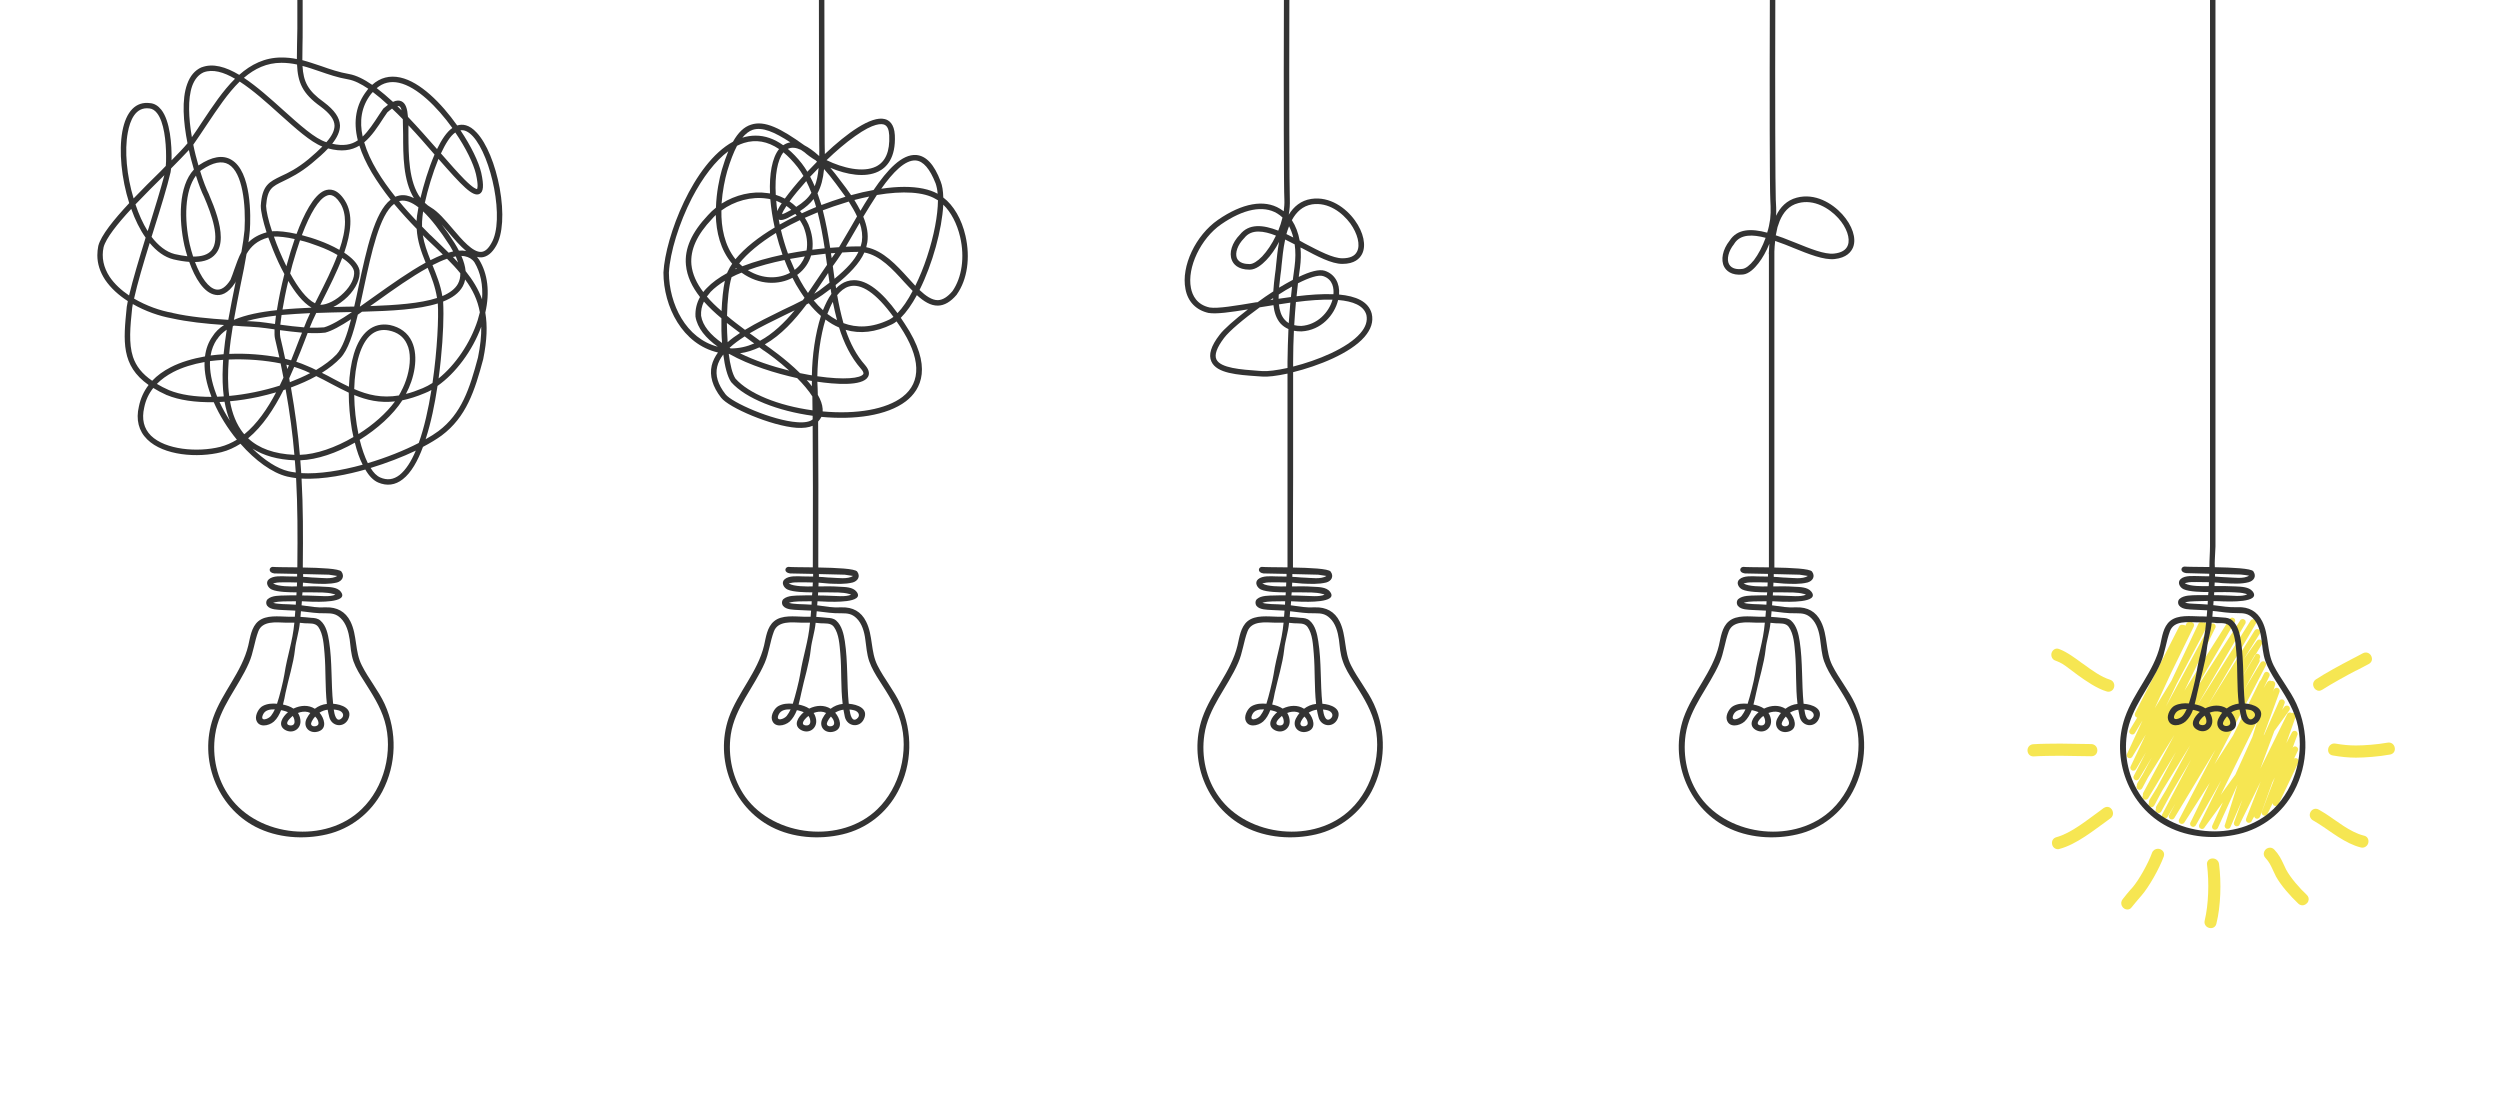 <svg xmlns="http://www.w3.org/2000/svg" viewBox="0 0 1600 700" width="1600" height="700"><style>.a{fill:#fff}.b{fill:#f6e652}.c{fill:#333}</style><path class="a" d="m1600 700h-1600v-700h1600z"></path><path fill-rule="evenodd" class="b" d="m1363 467.2l4.8-7.9q-0.3-0.1-0.5-0.2c-1-0.5-1.3-1.8-0.8-2.8l28.2-55.4c0.4-0.8 1.3-1.2 2.1-1 0.2 0 1.2 0.1 1.4 0.2q0.2 0.2 0.4 0.4l0.7-1.4c0.4-0.8 1.2-1.3 2-1.1q0.3 0 0.6 0.1 0 0 0 0 0.3 0 0.7 0 0.3 0.1 0.7 0.3c0.9 0.5 1.2 1.7 0.7 2.6l-14.6 29.9-10.4 22.4 10.7-17.6 17.3-36.6c0.4-0.8 1.2-1.2 2-1.1q0.3 0.1 0.6 0.2 0.2 0.1 0.4 0.2 0.5-0.2 1-0.1 0.4 0 0.7 0.3c0.9 0.5 1.2 1.7 0.7 2.6l-19.3 36.4-6.9 14.5 28.2-52.2q0.1 0 0.1 0 0-0.1 0.1-0.2 0 0 0.1-0.1 0 0 0.1-0.1 0 0 0.1-0.1 0 0 0.1-0.1 0.1 0 0.1 0 0.1-0.1 0.1-0.1 0.1 0 0.2-0.1 0 0 0.1 0 0.1 0 0.2 0 0-0.1 0.1-0.1 0.1 0 0.2 0 0 0 0.1 0 0.1 0 0.2 0 0 0 0 0h0.1q0 0 0 0 0.1 0 0.3 0.1 0 0 0.1 0 0.1 0.1 0.2 0.1 0 0 0 0 0 0.1 0.1 0.1 0 0 0.1 0 0.1 0.1 0.1 0.2 0.1 0 0.2 0.1 0 0.1 0.1 0.1 0.1 0.1 0.1 0.2 0.1 0.1 0.1 0.2 0 0 0.1 0.1 0 0.1 0 0.2 0.1 0.1 0.1 0.2 0 0.1 0 0.2 0 0 0 0.1 0 0.1 0 0.2 0 0.1 0 0.2 0 0.1-0.1 0.2 0 0.1 0 0.2-0.1 0-0.1 0.1l-19.8 40.3 28.9-45.9q0.1 0 0.1 0 0-0.1 0.1-0.2 0 0 0.1-0.1 0 0 0.1-0.1 0 0 0.1-0.1 0 0 0.1-0.1 0.1 0 0.1 0 0.1-0.1 0.1-0.1 0.1 0 0.2-0.1 0.1 0 0.1 0 0.1 0 0.2 0 0-0.1 0.1-0.1 0.1 0 0.2 0 0 0 0.1 0 0.1 0 0.2 0 0 0 0.1 0 0 0 0 0 0.1 0 0.3 0.1 0.1 0 0.1 0.1 0.1 0 0.2 0 0 0 0 0.1 0.1 0 0.1 0 0 0 0.1 0.1 0.1 0 0.2 0.1 0 0 0.1 0.1 0.1 0.1 0.1 0.2 0.1 0 0.1 0.1 0.1 0.1 0.1 0.2 0.1 0.1 0.1 0.1 0 0.1 0 0.2 0.1 0.1 0.1 0.2 0 0.1 0 0.2 0 0.1 0 0.2 0 0.1 0 0.2 0 0 0 0.1 0 0.1-0.1 0.2 0 0.1 0 0.2-0.1 0.1-0.1 0.1l-29.1 49.5 32.5-50.5q0 0 0-0.1 0.1 0 0.1-0.1 0.1 0 0.1-0.1 0.1 0 0.1-0.1 0.1 0 0.1-0.1 0.1 0 0.1-0.1 0.1 0 0.2 0 0-0.1 0.1-0.1 0.1 0 0.1-0.1 0.1 0 0.1 0 0.1 0 0.2 0 0.1-0.1 0.1-0.1 0.1 0 0.2 0 0.1 0 0.1 0 0.1 0 0.3 0 0 0 0 0 0 0 0 0 0.2 0.1 0.3 0.1 0.1 0 0.2 0.1 0 0 0.1 0 0.1 0.1 0.1 0.1 0 0 0 0 0.1 0 0.1 0.1 0.1 0 0.2 0.1 0.1 0.1 0.1 0.1 0.1 0.1 0.2 0.2 0 0.1 0.1 0.1 0 0.1 0.1 0.2 0 0.1 0 0.2 0.1 0.1 0.1 0.1 0 0.1 0 0.2 0 0.1 0 0.2 0 0.1 0 0.2 0 0.1 0 0.2 0 0.1 0 0.2 0 0.1 0 0.1-0.1 0.1-0.1 0.2 0 0.1-0.1 0.2l-31.1 52.9 34.5-54.8q0 0 0 0 0.1-0.1 0.1-0.2 0 0 0.1-0.1 0 0 0.1-0.1 0 0 0.1-0.1 0.1 0 0.1 0 0.1-0.1 0.1-0.1 0.1-0.1 0.2-0.1 0 0 0.1 0 0.1-0.1 0.1-0.1 0.1 0 0.2 0 0 0 0.1-0.1 0.1 0 0.2 0 0 0 0.1 0 0.1 0 0.2 0 0.1 0 0.1 0 0 0 0 0 0.1 0.1 0.3 0.1 0.1 0 0.1 0.1 0.1 0 0.2 0 0 0.1 0.1 0.1 0 0 0 0 0.1 0 0.1 0.1 0.1 0 0.2 0.1 0 0.1 0.1 0.1 0.1 0.1 0.1 0.2 0.1 0.1 0.1 0.1 0.1 0.1 0.1 0.2 0.1 0.1 0.1 0.2 0 0 0.1 0.1 0 0.1 0 0.2 0 0.1 0 0.2 0 0.1 0 0.2 0 0.1 0 0.2 0 0.1 0 0.2 0 0.1-0.1 0.1 0 0.1 0 0.2-0.1 0.1-0.1 0.2l-30.6 52.1 29.9-47.8q0 0 0.1-0.1 0 0 0.1-0.1 0 0 0.1-0.1 0 0 0-0.1 0.1 0 0.2-0.1 0 0 0.1 0 0-0.1 0.1-0.1 0.1-0.1 0.1-0.1 0.1 0 0.2-0.1 0 0 0.1 0 0.1 0 0.1 0 0.1 0 0.1-0.1 0.1 0 0.2 0 0.1 0 0.1 0 0.2 0 0.3 0 0 0 0 0 0 0 0 0 0.2 0.1 0.4 0.1 0 0 0.1 0.1 0.1 0 0.2 0 0 0.1 0 0.1 0 0 0.1 0 0 0 0.1 0.1 0.1 0 0.1 0.1 0.1 0.1 0.2 0.1 0 0.1 0.1 0.2 0 0.1 0.1 0.1 0 0.1 0.1 0.2 0 0.1 0.1 0.2 0 0.1 0 0.1 0 0.1 0 0.2 0.1 0.1 0.1 0.2 0 0.1 0 0.2 0 0.1 0 0.2-0.1 0.1-0.1 0.2 0 0.1 0 0.2-0.1 0-0.1 0.1 0 0.1-0.1 0.2l-10.5 16.7 8.5-12q0 0 0.1 0 0-0.1 0.1-0.2 0 0 0.1-0.1 0 0 0.1-0.1 0 0 0.1-0.1 0 0 0.1-0.1 0 0 0.1 0 0.1-0.1 0.1-0.1 0.1 0 0.2-0.1 0 0 0.1 0 0.1 0 0.1 0 0.1-0.1 0.2-0.1 0 0 0.1 0 0.1 0 0.1 0 0.2 0 0.3 0 0 0 0 0 0 0 0 0 0.2 0 0.4 0.1 0 0 0.1 0 0.1 0.1 0.2 0.1 0 0 0 0.1 0 0 0.1 0 0 0 0.1 0.1 0.1 0 0.1 0.1 0.1 0 0.2 0.1 0 0.1 0.1 0.2 0 0 0.1 0.1 0 0.1 0.1 0.2 0 0 0.1 0.1 0 0.1 0 0.2 0 0.1 0.1 0.2 0 0.1 0 0.2 0 0.1 0 0.2 0 0.1 0 0.1 0 0.1-0.1 0.2 0 0.1 0 0.2 0 0.1-0.1 0.2 0 0.1 0 0.1l-3.9 6.5q0.5-0.2 1.1-0.2 0.4 0.1 0.7 0.3c0.9 0.5 1.2 1.7 0.7 2.6l-0.3 0.5c0.3 0.6 0.3 1.3 0 1.9l-9.8 18 10.5-17.5q0-0.1 0.1-0.1 0-0.1 0.1-0.1 0-0.1 0.1-0.1 0-0.1 0.1-0.1 0-0.1 0.1-0.2 0 0 0.1 0 0-0.1 0.1-0.1 0.1 0 0.1-0.1 0.1 0 0.2 0 0-0.1 0.1-0.1 0.1 0 0.2 0 0 0 0.1 0 0.1-0.1 0.1-0.1 0.1 0 0.1 0 0.2 0 0.3 0 0 0 0 0 0 0 0 0 0.2 0.1 0.4 0.1 0 0 0.1 0.1 0.1 0 0.2 0 0 0.1 0 0.1 0 0 0.1 0 0 0 0.1 0.1 0.1 0 0.1 0.1 0.1 0.1 0.2 0.1 0 0.1 0.1 0.2 0 0.1 0.1 0.1 0 0.1 0.1 0.2 0 0.1 0.1 0.2 0 0 0 0.1 0 0.1 0.1 0.2 0 0.1 0 0.2 0 0.1 0 0.2 0 0.1 0 0.2 0 0.1 0 0.2-0.1 0-0.1 0.1 0 0.1-0.1 0.2 0 0.1 0 0.1l-32.8 63.1 11.8-18.3 17.1-34.8q0.2-0.5 0.7-0.7l2.1-4.2c0.3-0.8 1.1-1.2 1.9-1.1q0.3 0.1 0.6 0.2c1 0.5 1.4 1.6 0.9 2.6l-3.7 7.6 2.4-3.9c0.5-0.6 1.2-1 1.9-0.9q0.4 0.1 0.7 0.3 0 0 0 0 0.1 0 0.2 0 0 0 0-0.1 0.1 0 0.2 0 0 0 0.1 0 0 0 0 0 0.1 0 0.3 0 0 0 0 0 0 0 0 0 0 0 0 0 0.1 0.1 0.3 0.1 0 0 0 0 0 0 0 0 0.1 0 0.1 0.1 0.1 0 0.2 0 0 0 0 0 0 0.1 0.1 0.1 0 0 0 0 0 0 0.1 0 0 0 0 0.1 0.1 0 0.1 0.1 0.1 0 0.1 0 0 0 0.1 0.1 0.1 0.1 0.1 0.1 0 0 0 0.1 0.1 0 0.1 0.1 0.1 0.1 0.1 0.1 0 0.1 0 0.1 0.1 0 0.1 0.1 0 0.1 0.1 0.2 0 0 0 0 0 0.1 0 0.2 0 0 0 0.1 0 0.1 0 0.1 0.1 0.1 0 0.1 0.1 0.1 0 0.2 0 0 0 0.1 0 0 0 0.1 0 0.1 0 0.2 0 0 0 0 0 0 0 0l-1.4 4.4 0.6-1.4q0 0 0.1-0.1 0 0 0-0.1 0.1-0.1 0.1-0.1 0.1-0.1 0.1-0.1 0.1-0.1 0.1-0.2 0.1 0 0.2-0.1 0 0 0.1-0.1 0 0 0.1 0 0.1-0.1 0.2-0.1 0 0 0.1-0.1 0.1 0 0.2 0 0 0 0.1-0.1 0.1 0 0.2 0 0 0 0.1 0 0.2 0 0.3 0 0 0 0 0 0.2 0 0.4 0.1 0 0 0 0 0 0 0.1 0 0 0.1 0.1 0.1 0 0 0.1 0 0.1 0.1 0.1 0.1 0.1 0.1 0.2 0.1 0.1 0.1 0.1 0.2 0.1 0 0.2 0.1 0 0.1 0.1 0.2 0 0 0.1 0.1 0 0.1 0 0.2 0.1 0.1 0.1 0.2 0 0 0 0.1 0.1 0.1 0.1 0.2 0 0.1 0 0.2 0 0.1 0 0.2 0 0.1 0 0.2-0.1 0.1-0.1 0.2 0 0 0 0.1l-10.2 27.9 0.5-0.7 9.4-21.2q0-0.1 0-0.1 0.1-0.1 0.1-0.2 0-0.1 0.1-0.1 0-0.1 0.1-0.1 0-0.1 0.1-0.2 0.1 0 0.1-0.1 0.1 0 0.2-0.1 0 0 0.1 0 0-0.1 0.1-0.1 0.1 0 0.2-0.1 0 0 0.1 0 0.1 0 0.2-0.1 0 0 0.1 0 0.1 0 0.2 0 0.1 0 0.3 0 0 0 0 0 0 0 0 0 0.1 0 0.2 0.1 0.1 0 0.1 0 0 0 0.1 0 0 0 0 0 0.1 0.1 0.1 0.1 0.1 0 0.1 0 0.1 0.1 0.2 0.1 0.1 0.1 0.1 0.1 0.1 0.1 0.2 0.2 0.1 0 0.1 0.1 0.1 0.1 0.1 0.2 0.1 0 0.1 0.1 0.1 0.1 0.1 0.2 0 0.1 0.1 0.2 0 0 0 0.1 0 0.1 0 0.2 0.1 0.1 0.1 0.2 0 0.1-0.1 0.2 0 0.1 0 0.2 0 0.1 0 0.2 0 0-0.1 0.1l-1.5 4.1 1.4-2c0.5-0.6 1.2-0.8 1.9-0.7q0.4 0 0.8 0.3c0.9 0.6 1.1 1.8 0.5 2.7l-9.6 13.2-9 24.2 17.2-34.9q0-0.1 0.1-0.1 0-0.1 0-0.2 0.1 0 0.1-0.1 0.1 0 0.1-0.1 0.1-0.1 0.1-0.1 0.1-0.1 0.2-0.1 0-0.1 0.1-0.1 0 0 0.1-0.1 0.1 0 0.2-0.1 0 0 0.1 0 0.1 0 0.2-0.1 0 0 0.1 0 0.1 0 0.2 0 0 0 0.1 0 0.1 0 0.3 0 0 0 0 0 0 0 0 0 0.1 0 0.3 0.1 0 0 0 0 0.1 0 0.1 0 0.1 0 0.1 0 0 0.1 0.1 0.1 0 0 0.1 0 0.1 0.1 0.2 0.1 0 0 0 0.1 0.4-0.2 0.9-0.2 0.2 0.1 0.4 0.1c1 0.4 1.5 1.5 1.2 2.5l-6 16.9 3.6-6.9q0-0.1 0.1-0.1 0 0 0-0.1 0.1-0.1 0.1-0.1 0.1-0.1 0.1-0.1 0.1-0.1 0.2-0.2 0 0 0.1 0 0-0.1 0.1-0.2 0.1 0 0.1 0 0.1-0.1 0.2-0.1 0 0 0.1 0 0.1-0.1 0.2-0.1 0 0 0.1 0 0.1 0 0.2 0 0-0.1 0.1-0.1 0.1 0 0.3 0.1 0 0 0 0 0 0 0 0 0.1 0 0.3 0 0 0 0.1 0 0 0.1 0 0.1 0.1 0 0.1 0 0.1 0 0.1 0.1 0.1 0 0.1 0 0.1 0.1 0.2 0.1 0 0.1 0.1 0.1 0.1 0.1 0.2 0.2 0 0 0.1 0.1 0 0.1 0.1 0.2 0 0 0.1 0.1 0 0.1 0 0.2 0.1 0.1 0.1 0.2 0 0.1 0 0.2 0.1 0 0.1 0.1 0 0.1 0 0.2 0 0.1-0.1 0.2 0 0.1 0 0.2 0 0.1 0 0.2 0 0-0.1 0.1l-3.1 8.4c0.3-0.8 1.1-1.2 1.9-1.1q0.3 0.1 0.6 0.2c1 0.5 1.4 1.6 0.9 2.6l-2.4 5c0.4-0.3 0.8-0.4 1.3-0.3q0.3 0 0.6 0.2c0.9 0.4 1.3 1.6 0.9 2.5l-12.8 26.9c-0.5 0.9-1.6 1.3-2.6 0.9-0.7-0.3-1.1-1-1.1-1.7l-3.3 7q-0.1 0-0.1 0.1 0 0.1-0.1 0.1-0.1 0.1-0.1 0.2-0.1 0.1-0.1 0.1-0.1 0.1-0.2 0.2-0.1 0-0.1 0.1-0.1 0-0.2 0.1-0.1 0-0.2 0-0.1 0.1-0.1 0.1-0.1 0-0.2 0-0.1 0.1-0.2 0.1-0.1 0-0.2 0-0.1 0-0.2 0-0.1 0-0.2-0.1-0.1 0-0.2 0 0 0-0.1 0 0-0.1 0-0.1-0.1 0-0.1 0-0.1 0-0.1-0.1-0.1 0-0.2-0.1-0.1 0-0.1-0.1-0.1-0.1-0.2-0.1 0-0.1-0.1-0.2 0 0-0.1-0.1 0-0.1-0.1-0.2 0-0.1-0.1-0.1 0-0.1 0-0.2-0.1-0.1-0.1-0.2 0-0.1 0-0.2 0-0.1 0-0.2 0-0.1 0-0.2 0 0 0-0.1 0.1-0.1 0.1-0.2 0-0.1 0-0.1l8.3-21.9-1.6 3.1-7.9 22c-0.4 1-1.5 1.6-2.5 1.2-0.6-0.2-1.1-0.8-1.2-1.4l-1.7 3.1q0 0 0 0.1-0.1 0.1-0.1 0.1-0.1 0.1-0.1 0.2-0.1 0-0.2 0.1-0.1 0.1-0.1 0.1-0.1 0.1-0.2 0.1-0.1 0.1-0.1 0.1-0.1 0.1-0.2 0.1-0.1 0-0.2 0-0.1 0.1-0.2 0.1-0.1 0-0.1 0-0.1 0-0.2 0-0.1 0-0.2 0-0.1 0-0.2 0-0.1-0.1-0.2-0.1 0 0-0.1 0 0 0-0.1-0.1 0 0-0.1 0 0 0-0.1-0.1 0 0-0.1-0.1-0.1 0-0.2-0.1 0 0-0.1-0.1-0.1-0.1-0.1-0.2-0.1 0-0.1-0.1-0.1-0.1-0.1-0.2-0.1-0.1-0.1-0.1 0-0.1 0-0.2-0.1-0.1-0.1-0.2 0-0.1 0-0.2 0-0.1 0-0.2 0-0.1 0-0.2 0-0.1 0-0.1 0.1-0.1 0.1-0.2 0-0.1 0-0.1l9.3-23.7-13.5 27.4q0 0.1 0 0.1-0.1 0.1-0.1 0.2-0.1 0.1-0.1 0.1-0.1 0.1-0.2 0.2 0 0-0.1 0.1-0.1 0-0.2 0.1 0 0-0.1 0.1-0.1 0-0.2 0.1-0.1 0-0.2 0-0.1 0.1-0.2 0.1 0 0-0.1 0-0.1 0-0.2 0-0.1 0-0.2 0-0.1 0-0.2 0-0.1-0.1-0.2-0.1 0 0-0.1 0 0 0-0.1-0.1 0 0-0.1 0 0 0 0 0-0.1-0.1-0.2-0.1-0.1-0.1-0.2-0.2 0 0-0.1-0.1-0.1-0.1-0.1-0.1-0.1-0.1-0.1-0.2-0.1-0.1-0.1-0.1-0.1-0.1-0.1-0.2 0-0.1-0.1-0.2 0-0.1 0-0.2 0-0.1 0-0.1 0-0.1 0-0.2 0-0.1 0-0.2 0-0.1 0-0.2 0-0.1 0.1-0.2 0 0 0-0.1l5.3-14.4-7.6 17.5q-0.1 0-0.1 0.1 0 0 0 0.1-0.1 0-0.1 0.1 0 0.1-0.1 0.1 0 0.1-0.1 0.1 0 0 0 0.1-0.1 0-0.1 0.1-0.1 0-0.1 0.1-0.1 0-0.1 0-0.1 0.1-0.1 0.1-0.1 0-0.1 0.1-0.1 0-0.1 0-0.1 0-0.2 0 0 0.1-0.1 0.1 0 0-0.1 0-0.1 0-0.1 0-0.1 0-0.2 0 0 0.1-0.1 0.1 0 0-0.1-0.1-0.1 0-0.1 0-0.1 0-0.1 0-0.1 0-0.2 0 0 0-0.1 0 0 0 0 0 0-0.1-0.1-0.1 0 0 0 0 0 0-0.1 0 0 0-0.1 0 0-0.1-0.1-0.1 0 0-0.1-0.1 0 0-0.1-0.1 0 0-0.1 0 0-0.1-0.1-0.1 0-0.1-0.1-0.1 0-0.1 0-0.1-0.1 0-0.1-0.1 0 0-0.1-0.1 0-0.1 0-0.1-0.1-0.1-0.1-0.1 0-0.1 0-0.1 0-0.1-0.1-0.2 0 0 0-0.1 0 0 0-0.1 0-0.1 0-0.1 0-0.1 0-0.1 0-0.1 0-0.2 0 0 0-0.1 0-0.1 0-0.1 0-0.1 0-0.2 0 0 0.1 0l8.1-25.8-12.6 27.7c-0.5 1-1.6 1.4-2.6 1-1-0.5-1.4-1.6-0.9-2.6l6.7-14.8-11.8 16.2q0 0 0 0.1 0 0-0.1 0.1-0.1 0.1-0.1 0.1-0.1 0.1-0.2 0.2-0.1 0-0.1 0.1-0.1 0-0.2 0-0.1 0.1-0.2 0.1-0.1 0-0.1 0.1-0.1 0-0.2 0-0.1 0-0.2 0-0.1 0-0.2 0-0.1 0-0.2 0-0.1 0-0.2 0-0.1-0.1-0.1-0.1-0.1 0-0.2-0.1-0.1 0-0.1 0 0 0-0.1-0.1-0.1 0-0.1 0-0.1 0-0.1-0.1-0.1 0-0.1-0.1-0.1-0.1-0.2-0.1 0-0.1-0.1-0.2 0 0-0.1-0.1 0-0.1-0.1-0.2 0-0.1 0-0.2-0.1 0-0.1-0.1 0-0.1 0-0.2 0-0.1 0-0.2 0-0.1 0-0.2 0-0.1 0-0.2 0-0.1 0-0.2 0 0 0.1-0.1 0-0.1 0-0.2 0 0 0.1-0.1l14.1-28.5-16.4 29q-0.1 0.1-0.1 0.1 0 0.1-0.1 0.1 0 0.1 0 0.1-0.1 0-0.1 0.1-0.1 0.1-0.1 0.1-0.1 0-0.1 0-0.1 0.1-0.1 0.1-0.1 0.1-0.1 0.1-0.1 0-0.1 0-0.1 0.1-0.2 0.1 0 0-0.1 0.1 0 0 0 0 0 0 0 0-0.1 0-0.2 0-0.1 0-0.1 0.1 0 0-0.1 0 0 0 0 0-0.1 0-0.2 0 0 0-0.1 0 0 0 0 0-0.1 0-0.1 0-0.1 0-0.2-0.1 0 0-0.1 0 0 0 0 0-0.1 0-0.2-0.1-0.1 0-0.2 0 0 0 0 0 0 0 0 0 0 0 0-0.1 0 0-0.1 0 0 0-0.1-0.1 0 0 0 0 0 0-0.1 0 0 0 0-0.1-0.1 0-0.2-0.1 0 0-0.1-0.1 0 0 0 0-0.1-0.1-0.1-0.2 0 0-0.1-0.1 0 0 0 0 0-0.1-0.1-0.2 0-0.1 0-0.1 0-0.1 0-0.1-0.1-0.1-0.1-0.2 0 0 0-0.1 0 0 0 0 0-0.1 0-0.2 0-0.1 0-0.2 0 0 0 0 0-0.1 0-0.2 0-0.1 0-0.1 0-0.1 0-0.1 0.1-0.1 0.1-0.2 0 0 0.1-0.1l12.4-25.5-16.3 25.5q-0.1 0.1-0.1 0.1 0 0.1-0.1 0.2-0.1 0-0.1 0.1-0.1 0-0.2 0.1-0.1 0.1-0.1 0.1-0.1 0.1-0.2 0.1-0.1 0-0.2 0.1-0.1 0-0.2 0 0 0.1-0.1 0.1-0.1 0-0.2 0-0.1 0-0.2 0-0.1 0-0.2 0-0.1 0-0.2-0.1-0.1 0-0.2 0 0 0-0.1-0.1-0.1 0-0.1 0-0.1 0-0.1-0.1 0 0-0.1 0 0 0-0.1-0.1-0.1 0-0.1-0.1-0.1-0.1-0.2-0.1 0-0.1-0.1-0.2 0 0-0.1-0.1 0-0.1-0.1-0.2 0-0.1 0-0.2-0.1 0-0.1-0.1 0-0.1 0-0.2-0.1-0.1-0.1-0.2 0-0.1 0-0.2 0-0.1 0-0.2 0.1-0.1 0.1-0.2 0 0 0-0.1 0.1-0.1 0.1-0.2 0-0.1 0-0.1l23.3-44.7-26.3 43.7q0 0.1-0.1 0.1 0 0.1-0.1 0.2-0.1 0.1-0.1 0.1-0.1 0.1-0.2 0.1-0.1 0.1-0.1 0.1-0.1 0.1-0.2 0.1-0.1 0.1-0.2 0.1 0 0-0.1 0.1-0.1 0-0.2 0-0.1 0-0.2 0-0.1 0-0.2 0-0.1 0-0.2 0-0.1 0-0.2 0-0.1 0-0.1-0.1-0.1 0-0.2 0-0.1-0.1-0.2-0.1 0 0 0 0 0 0 0 0-0.1-0.1-0.2-0.1 0-0.1-0.1-0.1-0.1-0.1-0.2-0.2 0 0-0.1-0.1 0-0.1-0.1-0.2 0-0.1-0.1-0.1 0-0.1 0-0.2-0.1-0.1-0.1-0.2 0-0.1 0-0.2-0.1-0.1-0.1-0.1 0-0.1 0-0.2 0-0.1 0-0.2 0.1-0.1 0.1-0.2 0-0.1 0-0.2 0.1-0.1 0.1-0.2 0 0 0.1-0.1l4-7.4-5.1 8.7q0 0.1-0.1 0.1 0 0.1-0.1 0.2 0 0-0.1 0.1-0.1 0.1-0.1 0.1-0.1 0.1-0.2 0.1-0.1 0.1-0.2 0.1 0 0.1-0.1 0.1-0.1 0-0.2 0.1-0.1 0-0.2 0-0.1 0-0.2 0-0.1 0-0.2 0 0 0-0.1 0-0.1 0-0.2 0-0.1 0-0.2 0-0.1-0.1-0.2-0.1-0.1 0-0.1-0.1-0.1 0-0.1 0 0 0 0 0-0.1-0.1-0.1-0.1-0.1-0.1-0.2-0.1-0.1-0.1-0.1-0.1-0.1-0.1-0.2-0.2 0-0.1-0.1-0.1 0-0.1-0.1-0.2 0-0.1 0-0.2-0.1-0.1-0.1-0.1 0-0.1 0-0.2 0-0.1-0.1-0.2 0-0.1 0-0.2 0-0.1 0-0.2 0.1-0.1 0.1-0.2 0-0.1 0-0.2 0.1 0 0.1-0.1 0-0.1 0.1-0.2l18.4-34.9-12.7 21.5-6.4 11.8c-0.5 0.9-1.7 1.2-2.6 0.7-1-0.5-1.3-1.6-0.8-2.6-0.1-0.4-0.1-0.9 0.2-1.4l6.2-10.4 15.5-28.7-18 29.2-5 9.4c-0.5 0.9-1.7 1.3-2.6 0.8-0.9-0.5-1.3-1.7-0.8-2.6l0.1-0.2c-0.2-0.5-0.1-1.1 0.2-1.6l4.8-7.8 12.2-22.9-17.8 29.6c-0.6 0.9-1.8 1.2-2.7 0.7-0.9-0.6-1.2-1.8-0.6-2.7-0.2-0.4-0.1-0.9 0.1-1.4l20-37.1-16.9 27.2-3.7 6.9c-0.5 0.9-1.6 1.3-2.6 0.8-0.9-0.5-1.3-1.7-0.8-2.6-0.1-0.5 0-1 0.3-1.5l3.4-5.5 5.9-11-8.2 13.7q-0.1 0.1-0.1 0.1-0.1 0.1-0.1 0.2-0.1 0.1-0.2 0.1 0 0.1-0.1 0.2-0.1 0-0.2 0.1 0 0-0.1 0.1-0.1 0-0.2 0-0.1 0.1-0.2 0.1-0.1 0-0.1 0-0.1 0-0.2 0.1-0.1 0-0.2 0-0.1 0-0.2 0-0.1-0.1-0.2-0.1-0.1 0-0.2 0-0.1-0.1-0.2-0.1 0 0-0.1 0 0-0.1 0-0.1-0.1 0-0.1 0 0 0-0.1-0.1-0.1 0-0.1-0.1-0.1-0.1-0.2-0.1 0-0.1-0.1-0.2-0.1-0.1-0.1-0.1-0.1-0.1-0.1-0.2 0-0.1-0.1-0.2 0 0 0-0.1-0.1-0.1-0.1-0.2 0-0.1 0-0.2 0-0.1 0-0.2 0-0.1 0-0.2 0-0.1 0-0.2 0 0 0.1-0.1 0-0.1 0-0.2 0.1-0.1 0.1-0.1l7.8-15.1-6.4 10.8q0 0-0.1 0.1 0 0.1-0.1 0.1 0 0.1-0.1 0.2-0.1 0-0.2 0.1 0 0.1-0.1 0.1-0.1 0.1-0.2 0.1 0 0-0.1 0.1-0.1 0-0.2 0-0.1 0.1-0.2 0.1-0.1 0-0.2 0-0.1 0-0.1 0-0.1 0-0.2 0-0.1 0-0.2 0-0.1 0-0.2 0-0.1-0.1-0.2-0.1 0 0-0.1-0.1 0 0-0.1 0 0 0 0 0-0.1-0.1-0.1-0.1-0.1-0.1-0.2-0.1-0.1-0.1-0.1-0.1-0.1-0.1-0.2-0.2 0-0.1-0.1-0.1 0-0.1-0.1-0.2 0-0.1 0-0.2-0.1 0-0.1-0.1 0-0.1 0-0.2-0.1-0.1-0.1-0.2 0-0.1 0-0.2 0-0.1 0-0.2 0-0.1 0.1-0.2 0 0 0-0.1 0-0.1 0.1-0.2 0-0.1 0-0.1l9.7-20.4-8.6 14.2q-0.1 0.1-0.1 0.1 0 0.1-0.1 0.2-0.1 0-0.1 0.1-0.1 0.1-0.2 0.1 0 0.1-0.1 0.1-0.1 0.1-0.2 0.1-0.1 0.1-0.1 0.1-0.1 0-0.2 0.1-0.1 0-0.2 0-0.1 0-0.2 0-0.1 0-0.2 0-0.1 0-0.2 0 0 0-0.1 0-0.1 0-0.2 0-0.1-0.1-0.2-0.1 0 0-0.1 0 0-0.1-0.1-0.1 0 0-0.1 0 0-0.1 0-0.1-0.1 0-0.2-0.1-0.1-0.1-0.1-0.1-0.1-0.1-0.2-0.2 0 0-0.1-0.1 0-0.1-0.1-0.2 0-0.1-0.1-0.1 0-0.1 0-0.2 0-0.1-0.1-0.2 0-0.1 0-0.2 0-0.1 0-0.2 0-0.1 0-0.2 0 0 0-0.1 0.1-0.1 0.1-0.2 0-0.1 0-0.2 0.1-0.1 0.1-0.1l9.9-21.4-4.9 8.1c-0.5 0.9-1.7 1.2-2.6 0.6-1-0.5-1.3-1.7-0.7-2.6zm80-47.8l-10.9 18.7 11.7-19.5q-0.5 0.3-0.8 0.8zm-21.7 89.3l9.3-12.9 10.9-24.1 3.4-10.8z"></path><path class="b" d="m1515.8 538.9c-0.2 2-1.9 3.6-3.9 3.6q-0.4 0-0.9-0.1c-10.1-2.5-19.3-10.3-27.1-15.2q-1.8-1.1-3.8-2.3c-1.5-1-2.2-2.7-1.7-4.4 0.5-1.7 2-2.9 3.7-2.9q1 0 2 0.6 2.1 1.2 4 2.4c7.1 4.5 15.8 12 24.8 14.2 2 0.4 3.1 2.1 2.9 4.1z"></path><path class="b" d="m1384.4 544.9c0.7 0.9 0.8 2.1 0.4 3.3-2.9 7.9-9.6 19.6-14.2 24.9l-1.3 1.5c-1.6 1.8-3.2 3.8-5 6-0.7 1-1.7 1.5-2.8 1.5-1.4 0-2.8-0.9-3.5-2.3-0.7-1.5-0.5-3.1 0.5-4.3 1.8-2.4 3.5-4.3 5-6.1l1.2-1.3c4.1-4.7 10.2-15.6 12.6-22.3 0.6-1.6 2.1-2.6 3.8-2.6 1.3 0 2.6 0.7 3.3 1.7z"></path><path class="b" d="m1476.3 572.7c1.2 1.1 1.6 2.6 1 4.1-0.6 1.5-2.2 2.6-3.8 2.6-0.9 0-1.9-0.4-2.6-1.1-4.9-4.6-11.2-11.7-14.3-17.4-0.7-1.5-1.4-2.8-1.9-4-1.3-2.8-2.4-5.3-4.8-7.8-1.1-1.1-1.4-2.7-0.8-4.1 0.6-1.5 2.1-2.5 3.7-2.5 1 0 1.9 0.4 2.7 1.2 3 3.1 4.4 6 5.9 9.2 0.5 1.1 1.1 2.3 1.7 3.6 2.8 5.3 8.8 12.1 13.2 16.2z"></path><path class="b" d="m1353.1 439.4c-0.3 1.9-1.8 3.3-3.7 3.3q-0.6 0-1.2-0.2c-6.1-1.8-13.1-6.6-18.5-10.5-0.7-0.5-5.4-4-6-4.5-2.8-2.1-4.4-3.3-8.2-4.7-1.9-0.6-2.9-2.5-2.6-4.5 0.4-1.8 1.8-3.2 3.6-3.2q0.7 0 1.4 0.3c4.9 1.8 10.8 6.2 14.3 8.8l1.6 1.1c4.9 3.6 11 8 16.6 9.7 1.9 0.6 3 2.4 2.7 4.4z"></path><path class="b" d="m1529.7 482.9c-7.1 1.3-16.2 2-21.9 2-4.8 0-9.6-0.5-14.8-1.4-2-0.3-3.2-1.9-3-3.9 0.1-2 2-4.2 4.7-3.7 4.6 0.8 8.8 1.2 13.1 1.2 5.2 0 13.5-0.6 20.2-1.8 2.4-0.5 4.5 1.2 4.7 3.6 0.2 2-1 3.6-3 4z"></path><path class="b" d="m1352.1 519.2c0.6 1.7 0 3.5-1.4 4.5l-1.9 1.4c-8.8 6.3-19.8 15.3-30.7 18.2q-0.5 0.2-1 0.2c-2 0-3.6-1.5-3.8-3.5-0.3-2 0.9-3.7 2.8-4.2 9.6-2.6 19.9-11.2 27.9-16.9l2.4-1.8c0.7-0.4 1.4-0.7 2.2-0.7 1.6 0 3 1.1 3.5 2.8z"></path><path class="b" d="m1420.2 553c1.5 12.1 1.1 26.8-1.7 38.1-0.4 1.8-1.8 2.9-3.6 2.9-1.3 0-2.5-0.6-3.2-1.5-0.8-1-1-2.2-0.7-3.3 2.5-10.5 2.9-24.3 1.5-35.7-0.2-1.1 0.1-2.1 0.8-2.9 0.7-0.8 1.7-1.2 2.8-1.2 1.8 0 3.8 1.2 4.1 3.6z"></path><path class="b" d="m1480.6 439.2c-0.6-1.7 0.1-3.4 1.6-4.4 5.4-3.6 16.9-9.9 21.7-12.3l0.3-0.2c2.5-1.3 5.1-2.6 8-4.2q0.9-0.5 1.9-0.5c1.8 0 3.4 1.3 3.8 3.1 0.5 1.7-0.2 3.3-1.8 4.2-2.9 1.6-5.5 2.9-8 4.2l-0.5 0.2c-4.7 2.4-16.1 8.7-21.3 12.1-0.7 0.4-1.4 0.7-2.1 0.7-1.6 0-3.1-1.2-3.6-2.9z"></path><path class="b" d="m1318.6 483.7c-3.8 0-13.3 0.1-17 0.4q-0.2 0-0.3 0c-2.1 0-3.6-1.6-3.7-3.7-0.1-2.2 1.5-4 3.7-4.1 3.8-0.3 13.4-0.4 17.3-0.4 3.4 0 9.8 0.1 13 0.2h0.1c2.2 0 4.4 0.1 6.8 0.1 2.2 0.1 3.8 1.8 3.8 4 0 2.2-1.6 3.8-3.8 3.8-2.5 0-4.7-0.1-6.9-0.1h-0.1c-3.2-0.1-9.5-0.2-12.9-0.2z"></path><path fill-rule="evenodd" class="c" d="m1468.2 506.3c-7.3 13.9-20.1 23.9-35.5 27.5-14.9 3.5-31.8 2.3-45.5-4.8-24.9-12.8-36.4-43.4-27.3-69.7 5.7-16.4 18.5-29.2 22.6-46.3 1.2-5.3 1.9-11.9 6.4-15.6 5-4.1 13.1-3 19.1-2.9 0.2 0 4 0 4.3 0.1q0.1-2 0.3-4c-1.6-0.1-6.8-0.3-8.4-0.4-2.9-0.2-7.5 0-9.5-2.6-1-1.2-1-3.2 0.2-4.3 2.8-2.5 7.8-2.3 11.2-2.4 1.2 0 6 0 7.1 0q0.1-1 0.2-2c-4.1 0-12.3-0.1-15.9-1.8-2.4-1.1-4.3-4.4-1.8-6.6 2.8-2.4 8.1-1.8 11.5-1.8 1 0.1 5.6 0.1 6.7 0.1q0-0.8 0-1.6c-7.5-0.2-14.3-0.4-14.8-0.4-4.2-0.6-3.4-4-1.1-4.2 2 0.2 8.5 0.2 16 0.3 0-4.5 0.4-9.1 0.4-13.6 0-0.3 0-349 0-349.3h3.5c0 0.5 0 349.3 0 349.8-0.1 2.8-0.3 5.5-0.4 8.2-0.1 1.6-0.1 3.3 0 5 11.2 0.2 23.2 0.8 24.6 2.6 2.3 3.3 0.3 6.1-2.9 7-4.8 1.3-10.1 0.9-15 0.7-3.5-0.1-3.3-0.4-6.8-0.5q0 1.1-0.1 2.3c5.7 0 7.8-0.1 13.5 0.2 3.4 0.2 8.5 0.2 10.9 3.2 5.7 7.5-16.2 6.4-18.4 6.4-3.4-0.1-3.2-0.2-6.6-0.2q-0.1 1.3-0.2 2.6c6.4 0.7 9.3 1.5 15.7 1.3 6.9-0.3 12.4 2.6 15.6 9 4.5 8.9 2.8 19.2 7.3 28.2 4.3 8.5 10.6 15.9 14.6 24.6 8.1 17.8 7.7 38.6-1.5 55.9zm-50.6-137.3c3.9 0.2 4.2 0.4 8.1 0.5 3.7 0.1 10.4 1.2 13.7-1.1 0 0-4.5-0.7-5.3-0.7-0.6 0-8.4-0.2-16.5-0.4q0 0.8 0 1.7zm-0.6 11.9c3.8 0 4 0.1 7.8 0.2 3.7 0 9.8 1 13.4-0.7-0.5-0.3-1-0.4-1.4-0.5-2.2-0.6-4.4-0.7-6.7-0.8-5.5-0.3-7.4-0.1-13-0.1q0 0.9-0.1 1.9zm-3.4-5.8q0-1.1 0.1-2.2 0-0.1 0-0.3c-1.4 0-6.4-0.1-7.8-0.1-2.2 0-4.6-0.1-6.7 0.5-1 0.3-1.1 0.1-0.7 0.4 3 1.9 11.2 1.8 15.1 1.7zm-0.7 11.8q0-1.2 0.1-2.3c-1.5 0.1-6.6 0.1-8.2 0.2-2.1 0.1-4.4 0.1-6.4 0.8 1.8 0.7 3.9 0.7 5.8 0.8 1.7 0.1 7 0.3 8.7 0.5zm56.9 74.4c-2.8-9.4-8-17.3-13.3-25.5-2.6-4.1-5.1-8.3-6.7-12.8-1.6-4.6-1.8-9.1-2.5-13.9-0.6-4.8-2.1-10.3-5.7-13.7-2.9-2.8-5.6-3-9.4-3-6.5 0-9.5-0.7-16-1.4q-0.1 1.8-0.3 3.7c3.5 0.1 3.4 0.3 6.9 0.5 2.2 0.1 4.2 0.4 5.9 1.9 3.6 3.1 4.8 8.6 5.5 13.1 2 13.3 1.2 26.7 2.5 40 5.5 0.4 12.9 3.1 9.7 9.8-2.7 5.9-10.7 4.9-12.2-1.4q-0.5-2.2-0.9-4.5-2.9 0.3-5.3 1.8c3 3.5 5.3 10-0.5 12-5.7 2-10.4-2.7-7.6-8.2q1-2 2.3-3.6-0.9-0.4-1.6-0.6c-2.1-0.5-4.3-0.2-6.4 0.6 0.8 1.2 1.3 2.5 1.6 4.1 0.9 5.9-4.8 9.9-10 6.6-4.8-3-1.4-8.2 2.1-11.2-1.1-0.5-2.3-0.8-3.4-1.1q-0.5-0.1-1-0.2c-1.1 2.9-2.6 5.4-4.6 7.3-3.3 3-10.1 4.3-11.4-1.4-0.7-2.9 1.7-7.3 4.3-8.6 2.8-1.4 6-1.7 9.1-1.4 1.5-4.7 4-14.3 4.7-18.8 1.9-12.4 5.2-20.4 6.3-33-0.7-0.1-5-0.1-5.7-0.1-6-0.1-14.8-1.3-17.4 5.6-2.5 6.6-3.1 13.7-5.9 20.2-6.8 15.6-19.1 28.6-21.7 45.9-2 13.9 1.2 28.5 9.4 40 18.5 25.5 61.4 30 84.4 7.8 14.4-14 20.4-37.2 14.8-56.5zm-44.5-2.9q-0.5 0.6-1 1.3c-0.6 0.9-2 2.7-1.5 3.9 0.7 1.7 4.3 1.2 4.5-0.5 0.3-1.6-0.7-3.3-2-4.7zm-13.2 3c-0.1-1.4-0.5-2.5-1.2-3.4q-0.7 0.5-1.3 1.1c-1.1 1.1-4 4.2-0.8 4.9 2 0.4 3.4-0.5 3.3-2.6zm-5.8-18c-0.5 2.2-1 4.8-1.7 7.3 2.5 0.5 4.9 1.3 6.8 2.6 4.5-2.1 9.6-2.5 13.7 0.1 2.2-1.7 4.8-2.7 7.7-3.1-1.3-10.7-0.6-21.7-1.5-32.3-0.5-5.4-0.8-12.4-4.1-16.9-2-2.8-5.5-2.2-8.5-2.3-2.3-0.2-0.9-0.3-3.2-0.3-0.5 5.6-2.5 11.3-3.1 16.9-1 9.4-4.2 18.8-6.1 28zm-14.4 13.7c-2.4 4.9 3.4 3.1 5.1 0.9 1-1.2 1.8-2.7 2.5-4.2-3.1-0.1-6.2 0.5-7.6 3.3zm50 2.7c2.7-2 0.8-4.8-1.7-5.4q-1.5-0.3-3-0.4c0.4 3 1.5 8.2 4.7 5.8z"></path><path fill-rule="evenodd" class="c" d="m193.9 363.2c11.2 0.2 23.2 0.7 24.6 2.6 2.3 3.2 0.3 6.1-2.8 7-4.9 1.2-10.2 0.9-15.1 0.7-3.4-0.2-3.3-0.4-6.7-0.6q-0.1 1.2-0.1 2.4c5.6 0 7.7-0.2 13.4 0.2 3.4 0.2 8.6 0.1 10.9 3.2 5.8 7.4-16.1 6.4-18.4 6.4-3.3-0.1-3.1-0.2-6.5-0.3q-0.1 1.3-0.2 2.6c6.4 0.8 9.3 1.6 15.6 1.3 6.9-0.2 12.5 2.6 15.7 9.1 4.4 8.9 2.7 19.2 7.3 28.1 4.3 8.6 10.6 16 14.6 24.7 8.1 17.8 7.6 38.5-1.5 55.9-7.4 13.9-20.2 23.9-35.5 27.5-15 3.5-31.8 2.3-45.6-4.8-24.9-12.9-36.4-43.4-27.2-69.8 5.7-16.3 18.4-29.2 22.5-46.3 1.2-5.2 2-11.8 6.4-15.5 5.1-4.2 13.1-3 19.2-2.9 0.2 0 4 0 4.2 0q0.2-1.9 0.3-3.9c-1.6-0.1-6.8-0.3-8.4-0.4-2.8-0.2-7.5-0.1-9.5-2.6-1-1.2-1-3.3 0.3-4.4 2.7-2.4 7.7-2.2 11.2-2.3 1.1-0.1 5.9-0.1 7.1-0.1q0-0.9 0.1-1.9c-4.1 0-12.2-0.1-15.9-1.8-2.4-1.1-4.3-4.5-1.8-6.6 2.8-2.4 8.1-1.9 11.5-1.8 1 0 5.7 0.1 6.7 0.1q0-0.8 0-1.7c-7.4-0.2-14.3-0.3-14.8-0.3-4.1-0.6-3.3-4-1.1-4.2 2 0.2 8.6 0.2 16 0.3 3.5 0.1 2.2-0.2 3.5 0.1zm0.1 6c3.9 0.1 4.2 0.4 8.1 0.5 3.7 0.1 10.4 1.2 13.7-1.1 0 0-4.5-0.7-5.3-0.8-0.5 0-8.4-0.2-16.5-0.4q0 0.9 0 1.8zm-0.6 11.9c3.8 0 4 0.1 7.8 0.2 3.7 0 9.8 0.9 13.4-0.7-0.4-0.3-0.9-0.4-1.4-0.5-2.2-0.6-4.4-0.8-6.7-0.9-5.5-0.2-7.4 0-12.9-0.1q-0.1 1-0.2 2zm-3.4-5.8q0-1.1 0.1-2.2 0-0.2 0-0.3c-1.4-0.1-6.4-0.1-7.8-0.1-2.2 0-4.5-0.1-6.7 0.5-1 0.3-1.1 0.1-0.6 0.3 3 1.9 11.1 1.9 15 1.8zm-0.7 11.7q0.1-1.1 0.1-2.2c-1.5 0-6.6 0.1-8.1 0.1-2.2 0.1-4.5 0.2-6.5 0.9 1.8 0.6 4 0.6 5.8 0.8 1.7 0.1 7 0.2 8.7 0.4zm56.9 74.5c-2.8-9.5-8-17.3-13.2-25.6-2.6-4-5.2-8.2-6.8-12.7-1.6-4.7-1.8-9.1-2.4-13.9-0.7-4.8-2.2-10.3-5.8-13.7-2.9-2.8-5.6-3.1-9.4-3.1-6.5 0.1-9.4-0.6-16-1.3q-0.1 1.8-0.3 3.6c3.5 0.2 3.4 0.3 6.9 0.6 2.2 0.1 4.2 0.3 5.9 1.8 3.7 3.2 4.8 8.7 5.5 13.2 2.1 13.2 1.2 26.7 2.6 40 5.4 0.4 12.8 3 9.7 9.8-2.8 5.9-10.7 4.9-12.2-1.4q-0.6-2.3-1-4.6-2.9 0.4-5.2 1.9c2.9 3.4 5.2 10-0.6 12-5.7 1.9-10.4-2.8-7.6-8.3q1-1.9 2.3-3.5-0.8-0.4-1.6-0.6c-2.1-0.5-4.3-0.2-6.3 0.6 0.7 1.1 1.3 2.5 1.5 4.1 1 5.9-4.8 9.8-10 6.6-4.7-3.1-1.4-8.2 2.1-11.2-1.1-0.5-2.2-0.8-3.4-1.1q-0.5-0.1-1-0.2c-1.1 2.8-2.5 5.4-4.6 7.3-3.3 2.9-10.1 4.2-11.4-1.4-0.6-2.9 1.7-7.3 4.3-8.6 2.8-1.5 6.1-1.7 9.1-1.4 1.6-4.7 4-14.4 4.7-18.8 1.9-12.4 5.2-20.5 6.4-33.1-0.8 0-5.1 0-5.8 0-6-0.2-14.7-1.3-17.3 5.6-2.5 6.6-3.1 13.7-6 20.2-6.8 15.6-19.1 28.6-21.6 45.9-2.1 13.8 1.1 28.5 9.4 39.9 18.4 25.6 61.4 30.1 84.3 7.8 14.5-13.9 20.4-37.1 14.8-56.4zm-44.5-2.9q-0.5 0.6-1 1.2c-0.6 1-2 2.8-1.5 4 0.7 1.7 4.3 1.2 4.6-0.5 0.2-1.7-0.7-3.4-2.1-4.7zm-13.2 3c-0.1-1.4-0.5-2.5-1.2-3.4q-0.6 0.5-1.2 1.1c-1.2 1.1-4.1 4.2-0.8 4.9 1.9 0.4 3.4-0.5 3.2-2.6zm-5.8-18c-0.4 2.2-0.9 4.8-1.6 7.3 2.4 0.5 4.8 1.3 6.7 2.6 4.6-2.2 9.6-2.5 13.7 0.1 2.2-1.7 4.8-2.8 7.7-3.1-1.2-10.7-0.6-21.8-1.5-32.3-0.5-5.4-0.8-12.4-4-17-2-2.7-5.5-2.1-8.6-2.3-2.2-0.1-0.9-0.2-3.2-0.3-0.5 5.7-2.5 11.4-3.1 17-1 9.3-4.2 18.8-6.1 28zm-14.3 13.6c-2.4 5 3.3 3.1 5 1 1-1.3 1.8-2.7 2.5-4.2-3.1-0.1-6.2 0.4-7.5 3.2zm49.9 2.8c2.7-2.1 0.8-4.8-1.7-5.4q-1.5-0.4-3-0.5c0.4 3.1 1.6 8.3 4.7 5.9z"></path><path fill-rule="evenodd" class="c" d="m524 363.2c11.2 0.2 23.2 0.7 24.6 2.6 2.3 3.2 0.3 6.1-2.9 7-4.8 1.2-10.1 0.9-15 0.7-3.5-0.2-3.3-0.4-6.8-0.6q0 1.2-0.1 2.4c5.7 0 7.8-0.2 13.5 0.2 3.4 0.2 8.5 0.1 10.9 3.2 5.7 7.4-16.2 6.4-18.4 6.4-3.4-0.1-3.2-0.2-6.6-0.3q-0.1 1.3-0.2 2.6c6.4 0.8 9.3 1.6 15.7 1.3 6.9-0.2 12.4 2.6 15.6 9.1 4.5 8.9 2.8 19.2 7.3 28.1 4.3 8.6 10.6 16 14.6 24.7 8.1 17.8 7.7 38.5-1.5 55.9-7.3 13.9-20.1 23.9-35.5 27.5-14.9 3.5-31.8 2.3-45.5-4.8-24.9-12.9-36.4-43.4-27.3-69.8 5.8-16.3 18.5-29.2 22.6-46.3 1.2-5.2 1.9-11.8 6.4-15.5 5-4.2 13.1-3 19.1-2.9 0.2 0 4 0 4.3 0q0.1-1.9 0.3-3.9c-1.6-0.1-6.8-0.3-8.4-0.4-2.9-0.2-7.5-0.1-9.5-2.6-1-1.2-1-3.3 0.2-4.4 2.8-2.4 7.8-2.2 11.2-2.3 1.2-0.1 6-0.1 7.1-0.1q0.1-0.9 0.2-1.9c-4.1 0-12.3-0.1-15.9-1.8-2.4-1.1-4.3-4.5-1.8-6.6 2.8-2.4 8.1-1.9 11.5-1.8 1 0 5.6 0.1 6.7 0.1q0-0.8 0-1.7c-7.5-0.2-14.3-0.3-14.8-0.3-4.2-0.6-3.3-4-1.1-4.2 2 0.2 8.5 0.2 16 0.3 3.5 0.1 2.1-0.2 3.5 0.1zm0.1 6c3.9 0.1 4.2 0.4 8.1 0.5 3.7 0.1 10.4 1.2 13.7-1.1 0 0-4.5-0.7-5.3-0.8-0.6 0-8.4-0.2-16.5-0.4q0 0.9 0 1.8zm-0.6 11.9c3.8 0 4 0.1 7.8 0.2 3.7 0 9.8 0.9 13.4-0.7-0.5-0.3-1-0.4-1.4-0.5-2.2-0.6-4.4-0.8-6.7-0.9-5.5-0.2-7.4 0-13-0.1q0 1-0.1 2zm-3.4-5.8q0-1.1 0.1-2.2 0-0.2 0-0.3c-1.4-0.1-6.4-0.1-7.8-0.1-2.2 0-4.6-0.1-6.7 0.5-1 0.3-1.1 0.1-0.7 0.3 3 1.9 11.2 1.9 15.1 1.8zm-0.7 11.7q0-1.1 0.1-2.2c-1.5 0-6.6 0.1-8.2 0.1-2.1 0.1-4.4 0.2-6.4 0.9 1.8 0.6 3.9 0.6 5.8 0.8 1.7 0.1 7 0.2 8.7 0.4zm56.9 74.5c-2.8-9.5-8-17.3-13.3-25.6-2.6-4-5.1-8.2-6.7-12.7-1.6-4.7-1.8-9.1-2.5-13.9-0.6-4.8-2.1-10.3-5.7-13.7-2.9-2.8-5.6-3.1-9.4-3.1-6.5 0.1-9.5-0.6-16-1.3q-0.1 1.8-0.3 3.6c3.5 0.2 3.4 0.3 6.9 0.6 2.2 0.1 4.2 0.3 5.9 1.8 3.6 3.2 4.8 8.7 5.5 13.2 2 13.2 1.2 26.7 2.5 40 5.5 0.4 12.9 3 9.7 9.8-2.7 5.9-10.7 4.9-12.2-1.4q-0.5-2.3-0.9-4.6-2.9 0.4-5.3 1.9c3 3.4 5.3 10-0.5 12-5.7 1.9-10.4-2.8-7.6-8.3q1-1.9 2.3-3.5-0.9-0.4-1.6-0.6c-2.1-0.5-4.3-0.2-6.4 0.6 0.8 1.1 1.3 2.5 1.6 4.1 0.9 5.9-4.8 9.8-10 6.6-4.8-3.1-1.4-8.2 2.1-11.2-1.1-0.5-2.3-0.8-3.4-1.1q-0.5-0.1-1-0.2c-1.1 2.8-2.6 5.4-4.6 7.3-3.3 2.9-10.1 4.2-11.4-1.4-0.7-2.9 1.7-7.3 4.3-8.6 2.8-1.5 6-1.7 9.1-1.4 1.5-4.7 4-14.4 4.7-18.8 1.9-12.4 5.2-20.5 6.3-33.1-0.7 0-5 0-5.7 0-6-0.2-14.8-1.3-17.4 5.6-2.5 6.6-3.1 13.7-5.9 20.2-6.8 15.6-19.1 28.6-21.7 45.9-2 13.8 1.2 28.5 9.4 39.9 18.5 25.6 61.4 30.1 84.4 7.8 14.4-13.9 20.4-37.1 14.8-56.4zm-44.5-2.9q-0.5 0.6-1 1.2c-0.6 1-2 2.8-1.5 4 0.7 1.7 4.3 1.2 4.5-0.5 0.3-1.7-0.7-3.4-2-4.7zm-13.2 3c-0.1-1.4-0.5-2.5-1.2-3.4q-0.7 0.5-1.3 1.1c-1.1 1.1-4 4.2-0.8 4.9 2 0.4 3.4-0.5 3.3-2.6zm-5.8-18c-0.5 2.2-1 4.8-1.7 7.3 2.5 0.5 4.9 1.3 6.8 2.6 4.5-2.2 9.6-2.5 13.7 0.1 2.2-1.7 4.8-2.8 7.7-3.1-1.3-10.7-0.6-21.8-1.5-32.3-0.5-5.4-0.8-12.4-4.1-17-2-2.7-5.5-2.1-8.5-2.3-2.3-0.1-0.9-0.2-3.2-0.3-0.5 5.7-2.5 11.4-3.1 17-1 9.3-4.2 18.8-6.1 28zm-14.4 13.6c-2.4 5 3.4 3.1 5.1 1 1-1.3 1.8-2.7 2.5-4.2-3.1-0.1-6.2 0.4-7.6 3.2zm50 2.8c2.7-2.1 0.8-4.8-1.7-5.4q-1.5-0.4-3-0.5c0.4 3.1 1.5 8.3 4.7 5.9z"></path><path fill-rule="evenodd" class="c" d="m827 363.2c11.2 0.2 23.2 0.7 24.6 2.6 2.3 3.2 0.4 6.1-2.8 7-4.9 1.2-10.2 0.9-15.1 0.7-3.4-0.2-3.3-0.4-6.7-0.6q-0.1 1.2-0.1 2.4c5.6 0 7.7-0.2 13.4 0.2 3.4 0.2 8.6 0.1 10.9 3.2 5.8 7.4-16.1 6.4-18.4 6.4-3.3-0.1-3.1-0.2-6.5-0.3q-0.1 1.3-0.2 2.6c6.4 0.8 9.3 1.6 15.6 1.3 6.9-0.2 12.5 2.6 15.7 9.1 4.4 8.9 2.7 19.2 7.3 28.1 4.3 8.6 10.6 16 14.6 24.7 8.1 17.8 7.6 38.5-1.5 55.9-7.4 13.9-20.2 23.9-35.5 27.5-15 3.5-31.8 2.3-45.6-4.8-24.9-12.9-36.4-43.4-27.2-69.8 5.7-16.3 18.4-29.2 22.5-46.3 1.2-5.2 2-11.8 6.4-15.5 5.1-4.2 13.1-3 19.2-2.9 0.2 0 4 0 4.2 0q0.2-1.9 0.3-3.9c-1.6-0.1-6.8-0.3-8.4-0.4-2.8-0.2-7.5-0.1-9.5-2.6-0.9-1.2-1-3.3 0.3-4.4 2.7-2.4 7.7-2.2 11.2-2.3 1.1-0.1 5.9-0.1 7.1-0.1q0-0.9 0.1-1.9c-4.1 0-12.2-0.1-15.9-1.8-2.4-1.1-4.3-4.5-1.8-6.6 2.8-2.4 8.1-1.9 11.5-1.8 1 0 5.7 0.1 6.7 0.1q0-0.8 0-1.7c-7.4-0.2-14.3-0.3-14.8-0.3-4.1-0.6-3.3-4-1.1-4.2 2 0.2 8.6 0.2 16 0.3 3.5 0.1 2.2-0.2 3.5 0.1zm0.1 6c3.9 0.1 4.2 0.4 8.1 0.5 3.7 0.1 10.4 1.2 13.7-1.1 0 0-4.5-0.7-5.3-0.8-0.5 0-8.4-0.2-16.5-0.4q0 0.9 0 1.8zm-0.6 11.9c3.8 0 4 0.1 7.8 0.2 3.7 0 9.8 0.9 13.4-0.7-0.4-0.3-0.9-0.4-1.4-0.5-2.2-0.6-4.4-0.8-6.7-0.9-5.5-0.2-7.4 0-12.9-0.1q-0.1 1-0.2 2zm-3.4-5.8q0.1-1.1 0.1-2.2 0-0.2 0-0.3c-1.4-0.1-6.4-0.1-7.8-0.1-2.2 0-4.5-0.1-6.6 0.5-1.1 0.3-1.2 0.1-0.7 0.3 3 1.9 11.2 1.9 15 1.8zm-0.7 11.7q0.1-1.1 0.1-2.2c-1.5 0-6.6 0.1-8.1 0.1-2.2 0.1-4.5 0.2-6.5 0.9 1.8 0.6 4 0.6 5.8 0.8 1.7 0.1 7 0.2 8.7 0.4zm56.9 74.5c-2.8-9.5-8-17.3-13.2-25.6-2.6-4-5.2-8.2-6.7-12.7-1.7-4.7-1.9-9.1-2.5-13.9-0.7-4.8-2.1-10.3-5.8-13.7-2.9-2.8-5.6-3.1-9.4-3.1-6.5 0.1-9.4-0.6-16-1.3q-0.1 1.8-0.3 3.6c3.5 0.2 3.4 0.3 6.9 0.6 2.2 0.1 4.2 0.3 5.9 1.8 3.7 3.2 4.8 8.7 5.5 13.2 2.1 13.2 1.2 26.7 2.6 40 5.4 0.4 12.8 3 9.7 9.8-2.8 5.9-10.7 4.9-12.2-1.4q-0.6-2.3-1-4.6-2.9 0.4-5.2 1.9c2.9 3.4 5.2 10-0.6 12-5.6 1.9-10.4-2.8-7.6-8.3q1-1.9 2.3-3.5-0.8-0.4-1.6-0.6c-2.1-0.5-4.3-0.2-6.3 0.6 0.7 1.1 1.3 2.5 1.5 4.1 1 5.9-4.8 9.8-10 6.6-4.7-3.1-1.4-8.2 2.1-11.2-1.1-0.5-2.2-0.8-3.4-1.1q-0.5-0.1-1-0.2c-1.1 2.8-2.5 5.4-4.6 7.3-3.3 2.9-10.1 4.2-11.4-1.4-0.6-2.9 1.7-7.3 4.3-8.6 2.8-1.5 6.1-1.7 9.2-1.4 1.5-4.7 3.9-14.4 4.6-18.8 1.9-12.4 5.2-20.5 6.4-33.1-0.8 0-5.1 0-5.8 0-6-0.2-14.7-1.3-17.3 5.6-2.5 6.6-3.1 13.7-6 20.2-6.8 15.6-19.1 28.6-21.6 45.9-2.1 13.8 1.1 28.5 9.4 39.9 18.4 25.6 61.4 30.1 84.3 7.8 14.5-13.9 20.4-37.1 14.8-56.4zm-44.5-2.9q-0.5 0.6-1 1.2c-0.6 1-2 2.8-1.4 4 0.6 1.7 4.2 1.2 4.5-0.5 0.2-1.7-0.7-3.4-2.1-4.7zm-13.2 3c-0.1-1.4-0.5-2.5-1.2-3.4q-0.6 0.5-1.2 1.1c-1.2 1.1-4.1 4.2-0.8 4.9 1.9 0.4 3.4-0.5 3.2-2.6zm-5.8-18c-0.4 2.2-0.9 4.8-1.6 7.3 2.4 0.5 4.8 1.3 6.7 2.6 4.6-2.2 9.6-2.5 13.7 0.1 2.2-1.7 4.8-2.8 7.7-3.1-1.2-10.7-0.6-21.8-1.5-32.3-0.5-5.4-0.7-12.4-4-17-2-2.7-5.5-2.1-8.6-2.3-2.2-0.1-0.9-0.2-3.2-0.3-0.5 5.7-2.5 11.4-3.1 17-1 9.3-4.1 18.8-6.1 28zm-14.3 13.6c-2.4 5 3.3 3.1 5 1 1-1.3 1.8-2.7 2.5-4.2-3.1-0.1-6.2 0.4-7.5 3.2zm50 2.8c2.6-2.1 0.7-4.8-1.8-5.4q-1.5-0.4-3-0.5c0.4 3.1 1.6 8.3 4.8 5.9z"></path><path fill-rule="evenodd" class="c" d="m317.5 157.4c-2.6 4.5-5.6 6.9-9.1 7.3q-1.6 0.1-3.1-0.3 0.6 0.7 1.1 1.5 0.1 0 0.1 0.1c5.7 9.1 7.1 21 4.1 34.1 1.4 8.2 1.1 17.7-1.3 29.5q0 0 0 0.1c-5.5 20.6-10.9 37.2-26.6 49-3.3 2.4-7.4 4.9-12 7.3-3.3 9-7.6 16.6-12.9 20.7-4.8 3.8-10.2 4.5-15.8 2.1-3-1.3-5.8-4.1-8.2-8.3-10.5 3-26.6 6.6-40.8 5.8 1 18.1 1 36 0.8 56 0 0.3 0 4.1-0.1 9.5q-1.7 0-3.4 0.1c0-5.5 0-9.3 0-9.6 0.2-20.1 0.2-38.1-0.8-56.3q-3-0.4-5.7-1c-9.6-2.3-20.5-10.3-29.9-21-3.8 2.4-7.8 4.3-12.2 5.4-15.2 3.8-37 2.2-47.5-8.2-5.5-5.4-7.3-12.7-5.3-21.1q1.6-7.7 6.2-13.7c-17.7-12.5-16.2-28-14-49.8q0-0.1 0-0.1 0.3-1.8 0.7-3.8c-5.8-3.7-10.9-8.3-14.5-13.6-3.3-5-5-10.3-5-15.7q0-3 0.6-6c1.7-6.7 9.9-16.8 19.8-27.4-5-15.7-6.7-33.3-4.4-45.9 2.4-12.9 8.7-19.3 17.7-18.1 2.8 0.2 5.2 1.7 7.2 4.2 5.7 7.2 6.8 22.4 6.6 32.4 4.3-4.4 7.9-8.1 10.2-10.9-2.7-13.6-3.8-28.1-0.2-37.9 1.9-5.3 4.9-8.8 9.1-10.7q0 0 0.1 0c7.3-2.8 15.5-0.3 24.1 4.8 7.6-6.7 16.3-11.1 27-11.1 3.4 0 6.7 0.3 9.9 1 0-2.7 0.1-5.7 0.1-8.9 0.1-3.1 0.1-6.7 0.2-10.5 0-0.2 0-8.6 0-18.4h3.4c0 9.8 0 18.2 0 18.4 0 3.9 0 7.4-0.1 10.6-0.1 3.6-0.1 6.7-0.1 9.5 4.2 1.1 8.1 2.5 12.1 3.8 5.6 2 11.5 4 17.9 5.1 4.5 0.8 9.5 3.3 14.7 6.9 5.1-4.6 11.1-6.2 18-4.7 12.7 2.8 26.2 16.3 36.4 30.7 3.2-1 7.6-0.8 12.5 4.6 6.3 6.7 11.9 20.3 14.7 35.5 2.9 15.9 2 29.7-2.3 37zm-14.9-70.2q-4.1-4.4-7.9-3.8c6.8 10.1 11.7 20.3 13.3 27.2 1.8 8.3 1.4 12.2-1.1 13.5-4.3 2.2-11.3-5.3-26.3-22.4-3.7 9.1-6.9 19.8-8.7 28.1q1.8 1.8 4.1 3.1c4.4 2.6 8.9 7.9 13.6 13.4 6.1 7.2 13.1 15.4 18.5 14.9 2.3-0.2 4.4-2 6.4-5.6 8.7-14.6 0-55.5-11.9-68.4zm-61.5-30.8c3.4 2.6 6.9 5.6 10.4 8.8 2.1-1 3.9-1.1 5.4-0.4 2.8 1.3 3.8 4.8 4.2 10 6.4 6.7 12.7 13.9 18.6 20.6 2.9-6 6.2-11 9.8-13.5-9.8-13.6-22.6-26.3-34.1-28.9-5.4-1.2-10.2-0.1-14.3 3.4zm14.2 196.7q0.8-1.3 1.4-2.5 0-0.1 0-0.1c3.2-5.8 5.6-13.7 5.6-20.9 0-3.4-0.5-6.7-1.9-9.5-2.1-4.6-6-7.5-11.6-8.6-8.8-1.7-15.2 3.7-19 15.9-1.9 6.2-2.9 13.8-3.1 21.6 8.8 3.8 17.6 5.9 28.6 4.1zm-28.6-0.3c0.1 8.5 1.1 17.1 2.7 25 9.4-5.9 17.8-13.3 23.4-20.9-9.9 1.1-18.1-0.8-26.1-4.1zm33.1-0.7c3.4-0.8 6.9-2.1 10.8-3.7q3.1-1.3 6.2-3.3c3.1-21.4 4-42.2 3.4-50.9-12.3 3.9-29.7 4.8-48.5 5.3q-1.3 1-2.7 1.9c-3 12.4-6.3 22.7-11.1 27.7-3.1 3.3-7.1 6.5-11.9 9.5q3.9 1.9 7.5 3.9c3.4 1.8 6.6 3.5 9.8 5 0.3-7.9 1.4-15.2 3.2-21.1 4.2-13.8 12.4-20.3 23-18.4 6.6 1.4 11.5 5 14.1 10.6 4.6 9.9 1.4 23.9-3.8 33.5zm-73.5-21.5c1.8-4.6 3.6-9 5.2-13.3q0.9-2.3 1.8-4.4c-4.7-0.4-9.5-1-14.1-1.6-0.1 2 0 3.6 0.2 4.5q1.7 7.1 3.1 13.8 1.9 0.5 3.8 1zm-3 2.8q0.3 1.4 0.6 2.8 0.5-1.2 1-2.4-0.8-0.2-1.6-0.4zm-45 18.7q0.4 0.9 0.7 1.8 2.1-0.1 4.2-0.2-1.1-8.6-0.6-19.2 0.1-2.1 0.2-4.2-4.2 0.3-8.4 0.8c-0.3 6.2 1 13.3 3.9 21zm-3.2 1.2c-3-7.8-4.4-15.1-4.2-21.6-7.3 1.3-14.2 3.4-20 6.4q-6.3 3.3-10.5 7.6 3.5 2.1 7.8 4c7.3 3 16.8 4.3 27.1 4.3q-0.1-0.4-0.2-0.7zm-49.3-62.2c7.8 4.6 16.8 7.8 24.6 9.1q0.1 0 0.1 0.1c10.9 2.5 23.3 3.6 35.6 4.4 1.4-8.1 3.1-16.1 4.6-23.7q0.1-0.5 0.2-1-0.1 0.3-0.2 0.5 0 0.2-0.1 0.3c-4.8 7.6-9.6 8.5-12.8 7.9-7.3-1.2-13-10.7-16.7-21.1q-4.5-0.3-10.1-1.6c-5.7-1.4-10.8-5.2-15.2-10.5-4 13-7.8 25.6-10 35.6zm9.4-45.3c3.9-12.6 7.6-24.6 10-33.7-5.8 5.7-12.4 12.3-18.5 18.7 2.1 6.3 4.7 12.1 7.8 17.1q0.4-1.1 0.7-2.1zm155.7-76.3q-1.3 0.9-3 2.4-1.1 1.6-2.2 3.2c-4 6.2-7.8 12-12.6 16 3.5 12.1 11.5 24.3 19.9 34.8q1.3-0.5 2.7-0.8 4.4-0.8 9.2 1.7c-6.9-11.2-6.9-27.6-6.9-40.5-0.1-3.4-0.1-6.9-0.2-10q-3.4-3.5-6.9-6.8zm6.1 1.1c-0.3-1.4-0.8-2.3-1.5-2.6-0.2-0.1-0.6-0.2-1.2-0.1q1.4 1.3 2.7 2.7zm18.5 95.9c2.7-1.4 5.4-2.6 7.9-3.6-3-3-6.2-6-9.7-9.3l-1.1-1.1q-1-1-2-2c0.9 5.6 2.8 10.7 4.9 16zm-1.8 4.9c-10.4 5.7-21.9 13.9-32.1 21.2q-2.4 1.7-4.7 3.3c16.5-0.6 32.1-1.7 42.8-5.2-1.1-7-3.5-13.3-6-19.3zm-7-24.9c-4.9-5-9.8-10.4-14.5-16-9.3 7-14.5 31.3-19.2 53.1-0.9 4.2-1.8 8.4-2.7 12.5q0.1 0 0.3 0c2.9-2.1 5.9-4.2 9-6.4 10.7-7.6 22.2-15.8 32.8-21.6-2.7-6.7-5.3-13.7-5.7-21.6zm1.1-13.8q-6.5-5-11.4-4.2-0.6 0.1-1 0.3c3.8 4.7 7.7 8.9 11.2 12.6q0.1-1.6 0.3-3.3c0.2-1.3 0.5-3.2 0.9-5.4zm-37.8-39.5c-5.1 3.1-11.4 4.1-20 1.8-2.8 3-6.4 6.2-10.4 9.5-7.6 6.3-13.7 9.2-18.2 11.4-7.3 3.5-10.3 4.9-11.1 15.9 0.1 3.2 1.4 9.1 3.8 16.2 4-0.3 9.5 0.3 15.7 1.7 4.6-12.4 10.8-24.7 17.8-27.7 3.3-1.3 8.2-1.4 13.1 6.3 5.6 8.8 3.9 20.8-0.4 33.4 4.8 3.2 8.9 7 9.8 11.3q0 0.1 0 0.2c0.6 5-2.2 11.3-7.6 16.7-2.9 2.8-6.1 5.1-9.2 6.6q3.5-0.1 7.1-0.2 3.1-0.1 6.3-0.1c1-4.4 2-8.9 2.9-13.4 5-23.1 10.1-47 20.4-55-4.4-5.6-8.5-11.4-12.1-17.4q-5.3-9-7.9-17.2zm-9.2 48.7c0-4.4-0.9-8.4-3-11.8-4.3-6.8-7.7-5.3-8.8-4.8-4.9 2-10.5 11.1-15.8 25.2 3.9 1 7.8 2.2 11.7 3.7 3 1.1 7.8 3.1 12.3 5.7 2.2-6.4 3.6-12.5 3.6-18zm-14.1 49.8q-0.9 1.7-1.7 3.4c4.4 0 10.3-3 15-7.7 4.6-4.5 7.1-9.8 6.6-13.7-0.5-2.7-3.2-5.7-7.6-8.6-3.4 9-8.1 18.2-12.3 26.6zm-14.7-37.9c-1.6 4.6-3.2 9.8-4.8 15.4q-0.8 2.9-1.5 5.8c4.9 8.9 10.4 16.4 15.9 19.1q0.9-1.9 2-4c4.3-8.5 9-17.8 12.4-26.9-3.4-2-7.6-4-12.3-5.7-3.9-1.5-7.8-2.8-11.7-3.7zm-3.4-0.8c-5.2-1.2-9.9-1.7-13.3-1.6 2.1 6.1 4.9 12.7 8 19q0.3-1.1 0.6-2.2c1.2-4.4 2.8-9.7 4.7-15.2zm-7.8 45.1c5.9-0.6 12.2-0.9 18.6-1.2-5.6-3.2-10.8-10.1-14.9-17.1-1.6 6.7-2.8 12.9-3.7 18.3zm-0.6 3.5q-0.5 3.4-0.8 6.2c5 0.7 10.2 1.3 15.2 1.7 1-2.7 2.3-5.8 3.9-9.1-6.3 0.3-12.5 0.7-18.3 1.2zm18 8.1c3.2 0.1 6.3 0 9.2-0.2 4.3-1.2 10.7-4.9 17.9-9.8q-2.4 0-4.8 0.1c-6 0.1-12.1 0.3-18.1 0.5-1.7 3.4-3.1 6.6-4.2 9.4zm-26.5-57.7c-7.1 1.9-11.1 5.7-13.9 10.5-1 6.1-2.3 12.6-3.7 19.2-1.5 7.4-3 15.1-4.4 23 7.5-3.2 16.9-5.1 27.5-6.2 1.1-6.9 2.7-14.9 4.8-23.1-1.5-2.7-2.7-5.2-3.8-7.5-2.4-5.2-4.6-10.7-6.5-15.9zm-17 56.8q-2.5-0.2-5-0.4-0.4 0.2-0.7 0.4c-1 5.9-1.8 11.8-2.3 17.7 11.2-0.5 22.4 0.5 32.1 2.3q-1.3-5.9-2.8-12.1c-0.3-1.3-0.4-3.3-0.3-5.9q-0.3 0-0.6-0.1c-3.4-0.5-6.6-0.9-9.5-1.2-3.5-0.3-7.1-0.5-10.9-0.7zm11.2-2.8q0 0 0.1 0c2.9 0.3 6.2 0.8 9.6 1.3q0.2 0 0.4 0 0.2-2.4 0.6-5.3c-6.8 0.8-13.2 1.9-18.7 3.5 2.7 0.1 5.4 0.3 8 0.5zm-19.6-100.8c-4.3-2.5-10-1.3-17 3.4q-0.7 0.4-1.2 0.9c1.9 6.3 4 11.6 5.7 15q0 0.1 0 0.1c3.8 8.8 7.5 18.9 7.5 27.2 0 4.2-0.9 7.9-3.3 10.7-2.8 3.4-7.2 5.1-13.2 5.2 3.8 10 8.8 16.8 13.6 17.6 3.1 0.5 6.2-1.6 9.1-6.2 0.9-2.2 1.7-4.4 2.4-6.5 1.4-3.9 2.7-7.8 4.6-11.3 0.9-5.1 1.6-9.8 2-14.1 0.9-16.1-1.2-36.8-10.2-42zm-20.9 7.2c-7.3 9.7-7.5 28.2-4 43.9q1 4.2 2.2 7.9 8.3 0.1 11.7-3.9c5.9-7.1 0.2-22.9-4.7-34.3-1.5-3-3.4-7.8-5.2-13.6zm17.7 114.3c0.5-5.2 1.2-10.4 2-15.7-2.6 1.8-4.7 3.8-6.2 6.2q0 0-0.1 0c-2 3-3.4 6.4-4 10.3q4.1-0.5 8.3-0.8zm8.5 54.7c-5.9-7.2-11.1-15.5-14.8-24-11.8 0.2-22.2-1.3-29.9-4.5q-0.1 0-0.1 0-4.9-2.2-8.7-4.6-4.4 5.5-5.8 12.5 0 0 0 0c-1.7 7.4-0.3 13.4 4.3 18 9.3 9.1 29.8 10.8 44.3 7.2 3.8-1 7.4-2.6 10.7-4.6zm27.4-34.6q1.2-2.5 2.4-5.1-0.8-4.5-1.8-9.1c-9.8-2-21.6-3-33.2-2.5-0.6 8.1-0.7 16 0.3 23.3 10.7-1 21.9-3.3 32.3-6.6zm6.1-4.7q0.2 1.2 0.4 2.5c4.6-1.8 9-3.7 13-5.8q-1.6-0.7-3.3-1.5-3.1-1.3-6.9-2.5-1.6 3.6-3.2 7.3zm17.2-5.3c5.2-3.1 9.7-6.4 13.1-10 3.7-4 6.7-12.4 9.3-22.5-6.6 4.3-12.3 7.5-16.6 8.6q-0.1 0-0.2 0c-3.5 0.4-7.2 0.4-11 0.2q-1 2.7-2.1 5.5c-1.6 4.1-3.3 8.5-5.2 12.9q3.9 1.3 7 2.7 3 1.2 5.7 2.6zm80.8-47.3c4.7-2 8.2-4.6 10-7.9q1.6-3 1.5-6.7c-2.5-3.1-5.3-6.1-8.5-9.3-2.9 1-6 2.4-9.3 4.1 2.5 6.2 5.1 12.5 6.3 19.8zm10.1-21.5q-0.6-1.8-1.5-3.9-0.9 0.2-1.8 0.4 1.7 1.8 3.3 3.5zm-12.5 74.2c10.7-8.6 20.3-22.6 25-37.2q0.8-2.6 1.4-5.1c-1.4-7.9-4.6-14.5-9.4-21q-0.4 2.3-1.5 4.3c-2.4 4.4-6.8 7.5-12.6 9.8 0.1 2 0.2 4.6 0.2 7.9 0 9.9-0.9 25.1-3.1 41.3zm17.3-81.6q0.2 0 0.4 0.1c-3.9-3.2-7.7-7.7-11.5-12.2-1.4-1.6-2.8-3.2-4.2-4.8q4 5.2 8.2 11.8 1.6 2.6 2.8 4.9 2.3-0.2 4.3 0.2zm-27.2-25.3q-0.3 1.8-0.4 3.2-0.4 3.4-0.3 6.5c1.9 1.9 3.5 3.6 5 5.1l1 0.9c3.9 3.8 7.6 7.3 11 10.7q1.5-0.5 2.9-0.8-0.9-1.7-2-3.5-9.5-14.8-17.2-22.1zm7.3-36.4c-5.1-5.9-10.8-12.5-16.7-18.7q0 2.8 0 6.1c0.1 13.1 0.1 30 7.7 40.4 2-8.2 5.1-18.8 9-27.8zm-40.6-38.8c-6.4 8.2-7.5 17.6-5.4 27.3 3.7-3.5 7-8.5 10.7-14.2q1.1-1.7 2.3-3.4 0.1-0.2 0.3-0.4 1.6-1.3 2.9-2.3c-3.3-3.1-6.5-5.8-9.7-8.2q-0.6 0.6-1.1 1.2zm-43.9-17.9c0.6 10 3.3 15.8 13.7 23.2 6.9 5.2 10.1 9.9 10.3 14.9 0 3.8-1.8 7.7-5 11.7 7.1 1.6 12.2 0.7 16.4-2.2-3.1-12.3-1.1-23 5.8-31.8q0.4-0.6 0.9-1.2c-4.6-3.1-8.9-5.3-12.9-6-6.6-1.1-12.6-3.2-18.4-5.2-3.6-1.2-7.2-2.5-10.8-3.4zm-37.5 7.6c8.4 5.6 17.1 13.4 25.2 20.7 10.5 9.4 20.4 18.4 27.6 20.5 3.7-4.2 5.2-7.6 5.2-10.6-0.1-3.9-2.9-7.7-8.9-12.2-11.8-8.4-14.6-15.6-15.1-26.9-3.2-0.7-6.5-1.1-10-1.1-9.4 0-17.1 3.7-24 9.6zm-23.8 30.1c-2.8 4.2-5.7 8.6-8.6 12.7 0.9 4.6 2.1 9.1 3.3 13.3q0.2-0.1 0.3-0.2c8.3-5.5 15.2-6.7 20.7-3.5 13.1 7.5 12.5 36.6 11.9 45.3q-0.3 3.6-0.9 7.6c2.8-2.8 6.5-5 11.6-6.4-2.3-7.2-3.7-13.4-3.7-16.9q0-0.1 0-0.1c0.8-13.2 5.4-15.3 13-19 4.6-2.1 10.2-4.8 17.5-10.8 3.6-3 6.5-5.7 8.9-8.1-7.7-3-17.2-11.7-27.3-20.7-8.3-7.5-17.1-15.4-25.6-20.9-7.6 7.4-14.2 17.4-21.1 27.7zm-9.5 7.9c2.2-3.2 4.5-6.5 6.6-9.8 6.6-9.9 13.2-19.9 21-27.6-7.3-4.3-14.3-6.3-20.1-4.1-3.3 1.5-5.7 4.4-7.3 8.7-2.9 8.2-2.3 20.6-0.2 32.8zm-13.6 22.3c-2.2 9.5-6.3 22.7-10.7 36.7q-0.7 2.4-1.5 4.8c4.3 5.6 9.3 9.6 14.8 11q4.4 1 8.1 1.4c-0.7-2.3-1.4-4.7-1.9-6.9-3.6-16.4-3.9-37.9 6.1-48.6-1.1-3.9-2.3-8.1-3.2-12.5-2.9 3.2-6.9 7.2-11.4 11.8q-0.1 1.2-0.3 2.2 0 0 0 0.1zm-23.7 16.9c5.6-5.9 11.7-11.9 17.3-17.4q1.7-1.8 3.3-3.4c0.2-1.8 0.2-3.9 0.2-6.2 0-9.4-1.3-21.9-5.8-27.6-1.4-1.8-3-2.8-4.8-3q-0.1 0-0.1 0c-8.9-1.2-12.4 7.7-13.8 15.4-2.2 11.6-0.7 27.7 3.7 42.2zm-2.9 62.1c2.5-10.5 6.5-23.7 10.6-37-3.7-5.2-6.8-11.6-9.2-18.4-8.9 9.6-16.2 18.8-17.7 24.5-1.4 6.5-0.1 12.9 3.9 19 3.1 4.6 7.5 8.6 12.4 11.9zm14.8 54.6q4.7-5 11.9-8.7c6.4-3.3 14-5.5 21.9-6.9 0.6-4.9 2.2-9.2 4.8-12.8 1.8-2.9 4.3-5.3 7.4-7.3-11.7-0.8-23.3-2-33.6-4.3-7.8-1.4-16.8-4.5-24.8-9.1q-0.2 1.3-0.4 2.4c-1.3 12.2-2.3 22.8 0.5 31.4 2 6 5.9 10.9 12.3 15.3zm43.1 13.6c1.9 4.1 4.1 8.1 6.6 11.9q-2.2-5.4-3.4-12.1-1.6 0.1-3.2 0.2zm36.2-6.2q-5.5 1.6-11.3 2.9c-6.2 1.3-12.3 2.3-18.2 2.8 1.4 7.9 4.1 14.8 8.5 20.4q0.3 0.3 0.7 0.7c8.1-6.6 14.8-16.3 20.3-26.8zm-17.9 29.4c6.9 6.5 16.7 10 29.6 10.6-1.1-13.2-2.9-26.9-5.6-41.9q-0.7 0.2-1.4 0.5c-6 11.9-13.3 23.1-22.6 30.8zm30.5 21.9q-0.3-3.9-0.6-7.8c-11-0.4-20-3-27.1-7.5 7.6 7.4 15.8 12.8 23 14.5q2.2 0.5 4.7 0.8zm2.6-11.3c10.4-0.3 22.9-4.7 34.3-11.4q-0.5-2.3-1-4.8c-1.3-7.9-2-16-2-23.6-3.7-1.7-7.5-3.7-11.3-5.7-3.1-1.7-6.2-3.3-9.5-4.9-4.8 2.7-10.3 5.1-16.2 7.3 2.7 15.5 4.6 29.5 5.7 43.1zm40.2 6.3c-2-3.9-3.7-8.7-5-14.1-11.6 6.6-24.1 10.9-34.9 11.3q0.3 4.1 0.6 8.2c11.4 0.7 25.5-1.6 39.3-5.4zm34-9c-8.6 4.1-18.7 8-28.9 11.1 1.8 3 3.9 5.1 6.2 6.1 4.4 1.9 8.4 1.4 12.3-1.6 4-3.2 7.5-8.7 10.4-15.6zm10-38.8q-2.1 1.2-4.2 2c-5.2 2.2-10 3.7-14.4 4.6-6 9.3-16 18.3-27.3 25.3 1.4 5.7 3.2 10.8 5.2 14.9 11.8-3.5 23.3-8.1 32.6-12.9 3.5-9.8 6.2-21.9 8.1-33.9zm31.9-40.5c-5.6 15.3-16.4 29.8-28 37.9q0 0.4-0.1 0.7c-1.6 10.6-4 22.7-7.5 33.4 3.1-1.7 5.9-3.5 8.2-5.2 14.8-11.1 20-27.2 25.3-47.1 1.5-7.4 2.2-13.9 2.1-19.7zm-4.4-41.3c-1.5-2.1-3.6-3.3-6.2-3.8q-1-0.2-2.1-0.2 2.3 5.3 2.7 9.7c4.6 5.8 8.2 11.6 10.5 18.1 0.7-9.1-0.9-17.2-4.9-23.8zm-21.4-69.6c5.8 6.7 10.9 12.4 15 16.6 5.9 5.9 7.7 6.2 8.1 6.2 0.2-0.3 1-1.9-0.7-9.6-1.6-6.8-6.5-16.8-13.2-26.6-3.2 2.1-6.3 7.2-9.2 13.4z"></path><path fill-rule="evenodd" class="c" d="m873.3 215.6c-9.2 10.6-29.6 18.6-45.7 22.6 0 12.7 0 36.6 0 67.5-0.1 17.8-0.1 37.7-0.1 59.2q-1.8-0.1-3.5 0.1c0-21.5 0-41.5 0-59.3 0-30.2 0-53.7 0-66.6-6.9 1.5-12.8 2.2-16.2 1.9q-1.4-0.1-2.9-0.2c-12.9-0.9-26.2-1.8-29.6-9.4-2-4.3-0.3-10 5.3-17.2 2.5-3.4 9.5-9.6 18.1-16.2-11 1.8-20.2 3.1-25.1 2.3h-0.1c-8-1.8-13.3-7.2-14.8-15.3-2.9-14.6 6.5-34.4 20.8-44.3 15.5-10.7 29.6-13.3 39.7-7.1q1.2 0.7 2.4 1.6c0.3-2.5 0.5-5 0.4-7.3-0.4-7.3-0.5-65.6-0.3-127.9h3.5c-0.2 62.2 0 120.4 0.3 127.7 0.1 3.2-0.1 6.5-0.7 9.7 3.2-5.2 7.8-9.1 14.4-10.1 11.9-1.8 22.2 5.8 27.9 13.7 5.6 7.7 7.4 16.2 4.6 21.6-1.5 2.9-4.8 6.3-12.6 6.3-6.9 0-16-4.8-25.5-9.9q-0.6-0.3-1.3-0.6c0.4 4 0.3 8.3-0.3 12.9q-0.3 2.3-0.8 5.9c7.1-3.4 13.1-5.1 16.7-3.9 6.3 2.1 9.7 7.9 9.1 15.2 10.8 1 18.8 4.4 20.9 12.2 1.2 5.1-0.4 10-4.6 14.9zm-42.6-34.3q-0.5 3.8-0.9 8.3c8.4-1 16.5-1.6 23.6-1.3 0.3-3.3-0.1-9.5-6.6-11.6-3-1-9 1-16.1 4.6zm-1.3 12c-0.4 4.5-0.8 9.5-1.1 14.8q2 0.5 4.5 0.5c10.2-0.7 17.7-8.6 20-16.8-7-0.2-15.1 0.4-23.4 1.5zm-2.6-52.4c2.4 3.7 4.1 8.1 5 13.1q1.7 1 3.4 1.9c9.2 4.8 17.9 9.4 23.9 9.4 4.8 0 8-1.4 9.4-4.3 2.2-4.2 0.4-11.4-4.3-18-5.1-6.9-14.1-13.8-24.5-12.2-6 1-10.1 4.9-12.9 10.1zm-3.5 8.9q2.2 1.1 4.4 2.2-1-4-2.7-7.2-1 2.5-1.7 5zm-19.6 43.7q0.6 0 1.2-0.1c3.2-2.4 6.6-4.7 10-6.9 0.2-3.7 0.7-7.5 1.1-10.9 0.3-2.2 0.6-4.2 0.7-6 0.4-4 0.9-9.3 1.9-14.8-2.4 4.6-5.3 8.7-8.2 11.7-2.7 2.8-6.6 6.1-10.6 6.1-7.8 0-10.5-3.8-11.4-6.1-2-4.7 0.1-11.2 5.1-16.3 5.8-7.3 14.8-6.4 24.6-2.6 1.1-2.7 2-5.5 2.7-8.4q-1.6-1.5-3.4-2.6c-8.9-5.4-21.6-2.9-35.9 7-13 9-21.9 27.6-19.3 40.7 0.9 4.7 3.7 10.7 12 12.5 5.1 0.8 16.4-1.1 29.5-3.3zm1.7-45.3c-3.7 0-6.8 1.2-9.1 4.2l-0.2 0.2c-4 4.1-5.8 9.2-4.5 12.6 1.4 3.2 5.2 3.8 8.2 3.8 2.1 0 5-1.8 8-4.9 3.1-3.3 6.3-8 8.8-13.3-4-1.6-7.8-2.6-11.2-2.6zm9.4 42.6q-1 0.6-1.9 1.3 1-0.2 1.9-0.4 0-0.4 0-0.9zm9.8 19.8q-3-1.3-5.1-3.6c-2.7-3.1-4-7.2-4.5-11.7q-4.5 0.7-8.8 1.4c-10.4 7.5-19.5 15.2-22.8 19.6-4.6 6.1-6.3 10.7-4.9 13.7 2.6 5.6 15.9 6.5 26.7 7.3q1.5 0.1 2.9 0.2c3.2 0.2 9-0.5 15.9-2q0-2.4 0-4c0.1-7.3 0.3-14.3 0.6-20.9zm1.2-16.9q-3.6 0.5-7.3 1.1c0.4 3.9 1.5 7.4 3.7 9.8q1.1 1.3 2.6 2.2c0.3-4.7 0.7-9 1-13.1zm1.1-10.3c-2.8 1.5-5.6 3.2-8.5 5.1q-0.1 1.4-0.1 2.7 4-0.6 7.9-1.1 0.3-3.6 0.7-6.7zm1.6-12.6c0.7-5.2 0.7-10.1 0.1-14.4q-3.1-1.6-6.1-3.1c-1.3 6-1.8 12-2.3 16.6-0.1 1.9-0.4 3.9-0.7 6.1-0.3 2.6-0.6 5.3-0.9 8.1 3-1.8 6-3.5 8.8-5 0.4-3.5 0.8-6.3 1.1-8.3zm46 30.8c-1.7-6.1-8.6-8.8-18.1-9.6-2.3 9.6-10.8 19.4-23.4 20.1h-0.1q-2.6 0-4.8-0.4c-0.3 6.3-0.5 12.9-0.5 19.8q0 1.3 0 3.1c15.4-3.9 34.6-11.6 43-21.3 3.5-4 4.7-7.9 3.9-11.7z"></path><path fill-rule="evenodd" class="c" d="m1135.1 363.2c11.2 0.2 23.2 0.7 24.6 2.6 2.3 3.2 0.3 6.1-2.9 7-4.8 1.2-10.1 0.9-15 0.7-3.5-0.2-3.3-0.4-6.8-0.6q0 1.2-0.1 2.4c5.7 0 7.8-0.2 13.5 0.2 3.4 0.2 8.5 0.1 10.9 3.2 5.7 7.4-16.2 6.4-18.4 6.4-3.4-0.1-3.2-0.2-6.6-0.3q-0.1 1.3-0.2 2.6c6.4 0.8 9.3 1.6 15.7 1.3 6.9-0.2 12.4 2.6 15.6 9.1 4.5 8.9 2.8 19.2 7.3 28.1 4.3 8.6 10.6 16 14.6 24.7 8.1 17.8 7.7 38.5-1.5 55.9-7.3 13.9-20.1 23.9-35.5 27.5-14.9 3.5-31.8 2.3-45.5-4.8-24.9-12.9-36.4-43.4-27.3-69.8 5.8-16.3 18.5-29.2 22.6-46.3 1.2-5.2 1.9-11.8 6.4-15.5 5-4.2 13.1-3 19.1-2.9 0.2 0 4 0 4.3 0q0.1-1.9 0.3-3.9c-1.6-0.1-6.8-0.3-8.4-0.4-2.9-0.2-7.5-0.1-9.5-2.6-1-1.2-1-3.3 0.2-4.4 2.8-2.4 7.8-2.2 11.2-2.3 1.2-0.1 6-0.1 7.1-0.1q0.1-0.9 0.2-1.9c-4.1 0-12.2-0.1-15.9-1.8-2.4-1.1-4.3-4.5-1.8-6.6 2.8-2.4 8.1-1.9 11.5-1.8 1 0 5.6 0.1 6.7 0.1q0-0.8 0-1.7c-7.5-0.2-14.3-0.3-14.8-0.3-4.2-0.6-3.3-4-1.1-4.2 2 0.2 8.5 0.2 16 0.3 3.5 0.1 2.1-0.2 3.5 0.1zm0.1 6c3.9 0.1 4.2 0.4 8.1 0.5 3.7 0.1 10.4 1.2 13.7-1.1 0 0-4.5-0.7-5.3-0.8-0.6 0-8.4-0.2-16.5-0.4q0 0.9 0 1.8zm-0.6 11.9c3.8 0 4 0.1 7.8 0.2 3.7 0 9.8 0.9 13.4-0.7-0.5-0.3-1-0.4-1.4-0.5-2.2-0.6-4.4-0.8-6.7-0.9-5.5-0.2-7.4 0-13-0.1q0 1-0.1 2zm-3.4-5.8q0-1.1 0.1-2.2 0-0.2 0-0.3c-1.4-0.1-6.4-0.1-7.8-0.1-2.2 0-4.6-0.1-6.7 0.5-1 0.3-1.1 0.1-0.7 0.3 3 1.9 11.2 1.9 15.1 1.8zm-0.7 11.7q0-1.1 0.1-2.2c-1.5 0-6.6 0.1-8.2 0.1-2.1 0.1-4.4 0.2-6.4 0.9 1.8 0.6 3.9 0.6 5.8 0.8 1.7 0.1 7 0.2 8.7 0.4zm56.9 74.5c-2.8-9.5-8-17.3-13.3-25.6-2.6-4-5.1-8.2-6.7-12.7-1.6-4.7-1.8-9.1-2.5-13.9-0.6-4.8-2.1-10.3-5.7-13.7-2.9-2.8-5.6-3.1-9.4-3.1-6.5 0.1-9.5-0.6-16-1.3q-0.1 1.8-0.3 3.6c3.5 0.2 3.4 0.3 6.9 0.6 2.2 0.1 4.2 0.3 5.9 1.8 3.6 3.2 4.8 8.7 5.5 13.2 2 13.2 1.2 26.7 2.5 40 5.5 0.4 12.9 3 9.7 9.8-2.7 5.9-10.7 4.9-12.2-1.4q-0.5-2.3-0.9-4.6-2.9 0.4-5.3 1.9c3 3.4 5.3 10-0.5 12-5.7 1.9-10.4-2.8-7.6-8.3q1-1.9 2.3-3.5-0.9-0.4-1.6-0.6c-2.1-0.5-4.3-0.2-6.4 0.6 0.8 1.1 1.3 2.5 1.6 4.1 0.9 5.9-4.8 9.8-10 6.6-4.8-3.1-1.4-8.2 2.1-11.2-1.1-0.5-2.3-0.8-3.4-1.1q-0.5-0.1-1-0.2c-1.1 2.8-2.6 5.4-4.6 7.3-3.3 2.9-10.1 4.2-11.4-1.4-0.7-2.9 1.7-7.3 4.3-8.6 2.8-1.5 6-1.7 9.1-1.4 1.5-4.7 4-14.4 4.7-18.8 1.9-12.4 5.2-20.5 6.3-33.1-0.7 0-5 0-5.7 0-6-0.2-14.8-1.3-17.4 5.6-2.5 6.6-3.1 13.7-5.9 20.2-6.8 15.6-19.1 28.6-21.7 45.9-2 13.8 1.2 28.5 9.4 39.9 18.5 25.6 61.4 30.1 84.4 7.8 14.4-13.9 20.4-37.1 14.8-56.4zm-44.5-2.9q-0.5 0.6-1 1.2c-0.6 1-2 2.8-1.5 4 0.7 1.7 4.3 1.2 4.5-0.5 0.3-1.7-0.7-3.4-2-4.7zm-13.2 3c-0.1-1.4-0.5-2.5-1.2-3.4q-0.7 0.5-1.3 1.1c-1.1 1.1-4 4.2-0.8 4.9 2 0.4 3.4-0.5 3.3-2.6zm-5.8-18c-0.5 2.2-1 4.8-1.7 7.3 2.5 0.5 4.9 1.3 6.8 2.6 4.5-2.2 9.6-2.5 13.7 0.1 2.2-1.7 4.8-2.8 7.7-3.1-1.3-10.7-0.6-21.8-1.5-32.3-0.5-5.4-0.8-12.4-4.1-17-2-2.7-5.5-2.1-8.5-2.3-2.3-0.1-0.9-0.2-3.2-0.3-0.5 5.7-2.5 11.4-3.1 17-1 9.3-4.2 18.8-6.1 28zm-14.4 13.6c-2.4 5 3.4 3.1 5.1 1 1-1.3 1.8-2.7 2.5-4.2-3.1-0.1-6.2 0.4-7.6 3.2zm50 2.8c2.7-2.1 0.8-4.8-1.7-5.4q-1.5-0.4-3-0.5c0.4 3.1 1.5 8.3 4.7 5.9z"></path><path fill-rule="evenodd" class="c" d="m1186 158.2c-1.2 3-4.2 6.8-11.9 7.6-6.9 0.7-16.4-3.1-26.5-7.2q-0.6-0.2-1.2-0.5l-4-1.6q-3.2-1.2-6.3-2.3c-0.3 2.3-0.4 4.6-0.5 6.8q0 0 0 0c0 13.2 0 115.6 0 144.7 0 17.8 0 37.7 0 59.2q-1.8-0.1-3.5 0.1c0-21.5 0-41.5 0-59.3 0-28.2 0-125.1 0-143.1q0 0-0.1 0c0.1-2.1 0.2-4.3 0.4-6.6-2 4.9-4.4 9.2-7 12.5-2.4 3.1-6 6.8-9.9 7.2-7.7 0.8-10.8-2.7-12-4.9-2.4-4.4-1-11.2 3.4-16.7 5-7.9 14.1-7.9 24.1-5.2 0.9-2.8 1.5-5.7 1.9-8.6l0.3-4.1c0.1-2.5-0.1-6-0.2-8.3-0.4-7.3-0.5-65.6-0.3-127.9h3.5c-0.2 62.2 0 120.4 0.3 127.7 0.2 3.2 0.4 7.1 0.2 10.4 2.6-5.5 6.8-9.9 13.2-11.6 11.7-3.1 22.7 3.5 29.2 10.7 6.4 7.1 9.1 15.3 6.9 21zm-56-6c-4.2-1.1-8.1-1.7-11.5-1.3-3.6 0.4-6.6 1.9-8.6 5.1l-0.1 0.2c-3.6 4.4-4.9 9.8-3.2 12.9 1.7 3.1 5.5 3.4 8.5 3 2.1-0.2 4.8-2.3 7.5-5.7 2.7-3.6 5.4-8.6 7.4-14.2zm46.5-12.6c-5.8-6.4-15.6-12.3-25.6-9.6-6 1.5-9.6 5.9-11.9 11.4l-1.4 4q-0.6 2.5-1.1 5.2 2.3 0.8 4.6 1.6l4.3 1.7q1.8 0.7 3.6 1.4c9.6 3.9 18.7 7.6 24.7 7 4.8-0.5 7.8-2.3 8.9-5.3 1.7-4.4-0.7-11.4-6.1-17.4z"></path><path fill-rule="evenodd" class="c" d="m612.4 188.4l-0.1 0.2c-3.9 4.6-7.9 6.9-12 7-4.7 0.1-9.1-2.7-13.5-6.7-3.2 5.9-6.7 10.9-10.3 14.5q1.2 1.7 2.4 3.6c18.4 27.5 10.6 42.3 0.9 49.8-12.2 9.3-33.2 12-54.1 10q-0.8 1.6-2.1 3c0.2 20.9 0.2 54.8 0.1 95.9q-1.1-0.2-2.2-0.2-0.7 0-1.3 0.1c0.1-39.4 0.1-72.1-0.1-93.1q-3.8 1.7-10.3 1.3c-16.2-1.2-43.4-12.9-48.3-19.3-5.5-7.1-7.5-14-6-20.6 0.7-2.9 2.1-5.7 4-8.3-22.7-5.2-34.9-29.3-34.9-51.2 1.2-22.9 19.1-69.9 44.5-83.7 3.4-6 7.1-9.5 11.5-10.9 8.8-3 19.3 2.5 34.2 13.2 2.7 1.4 5.8 3.5 9.3 6.7q0.1 0.1 0.2 0.2 0.1-3.6 0-7.7c-0.1-5.4-0.2-41.1-0.2-92.2h3.5c0.1 51.1 0.1 86.8 0.2 92.1q0.1 3.5 0.1 6.5c14.1-13.4 29.7-24.6 38.3-22.4 2.7 0.6 6.1 3 6.5 10.3 0.7 14.7-5.4 20.8-10.6 23.3-8.4 4.1-20.3 2-30.7-2.4q3.1 3.6 6.4 8.1 3.9 5 6.9 9.4 7.5-2.1 14.4-3.3c8.8-13 18.2-23.1 27.3-22.4 6.3 0.5 11.5 6 15.6 16.9 1.1 2.7 1.6 6.2 1.7 10.3 6.6 5 11.8 13.9 14.2 24.5 3.2 14 1.2 28-5.5 37.5zm-48.4-67.6c5.3-0.8 10.2-1.2 14.8-1.2 8.8 0 16.1 1.5 21.3 4.4-0.2-2.6-0.7-4.8-1.3-6.6-3.7-9.4-7.9-14.3-12.7-14.7-6.8-0.5-14.6 7.5-22.1 18.1zm-17.2 7.2q2.2 3.6 3.9 6.9c1.8-3.1 3.7-6.2 5.6-9.1q-4.6 0.9-9.5 2.2zm-36.6 114c-13.6-3-30.4-8.1-43.5-15.5q-0.1 0-0.3 0c0.9 7 2.3 12.8 4.3 15.8 8.5 9.6 27.3 17.3 49.3 20.3q0-5.3-0.1-8.9c-2.4-3.8-5.9-7.9-9.7-11.7zm9.9 26.4q0-1.2 0-2.3c-21.9-3-42.8-10.9-52.2-21.6l-0.1-0.2c-2.3-3.4-3.9-9.7-4.9-17.4-1.9 2.5-3.3 5.1-3.9 7.8-1.3 5.5 0.4 11.3 5.3 17.6 4 5.3 30.1 16.8 45.8 17.9 4.8 0.4 8.3-0.3 10-1.8zm-54.8-93.6q0.2-0.6 0.5-1.1 1.1-2.5 2.8-4.9c-7.6-8.9-10.2-20.3-10.5-31.2q-1.3 1.2-2.4 2.5c-9.7 10.2-14 19.8-13.2 29.2 0.6 6.2 3.4 12.1 7.6 17.6q1-1.3 2.2-2.5c3.4-3.6 7.9-6.8 13-9.6zm-5.9 47.1c-7.7-5.5-13.1-11.9-14.3-19.3v-0.2q-0.3-6.5 2.9-12.3c-5-6.4-8.3-13.1-9-20.5-1-10.5 3.7-20.9 14.1-31.9q2.3-2.6 5.1-4.8c0.3-9.8 2.2-18.7 3.8-24.3q2-6.7 4.1-11.8c-8.2 6.1-16.2 16.4-23.3 30-8.2 16-14 34.7-14.7 47.7 0.1 20 10.9 42.2 31.3 47.4zm60.5-62.1q4.1-0.5 7.9-0.9c-1.2-7.8-2.6-15.6-4.5-23q-4.2 1.7-8.2 3.5 1.3 2 2.4 4.4v0.1c2.3 5.6 3 11 2.4 15.9zm-3.7 0.5c0.8-4.6 0.2-9.7-1.9-15.1q-1.1-2.3-2.4-4.3-6.4 3-12.1 6.3c1.2 5 2.7 10.1 4.5 15.1 4-0.8 8-1.4 11.9-2zm-10.6 5.4q1.4 3.5 3 7c3.1-2.3 5.2-5.3 6.5-8.6q-4.7 0.7-9.5 1.6zm-3.5 0.7c-8.1 1.7-16.2 3.8-23.5 6.5 9.8 6.1 19.9 5.5 27 1.7q-1.9-4-3.5-8.2zm-3.7-25.9q0.3 1.6 0.6 3.2 5.3-3 10.9-5.7-0.5-0.5-0.9-1.1-2.2 1.3-4.8 2.6c-1.9 0.9-4.2 1.8-5.8 1zm0.7-8.6q0.5-0.9 1.2-1.8-1.8-0.9-3.5-1.6 0.2 3.2 0.7 6.6c0.4-1.1 1-2.2 1.6-3.2zm3.5 4.4q2-1 3.8-2-1.5-1.4-3.1-2.5c-1.6 2.4-2.6 4.2-2.8 5.3 0.4-0.1 1.1-0.3 2.1-0.8zm19.7-3.8q-0.7-2.6-1.6-5.1c-2.2 2.8-5 5.3-8.7 7.7q0.6 0.6 1.2 1.4 4.5-2.1 9.1-4zm-3-9.1q-1.5-3.9-3.3-7.5c-4.3 4.8-8 9.3-10.7 13q2.2 1.5 4.3 3.5c4.3-2.7 7.5-5.5 9.7-9zm-5.1-10.8q-1.7-3-3.8-5.7-4.4-5.6-9-9.4c-3.9 4.8-5.6 14.9-4.9 27.2 1.9 0.6 3.9 1.4 5.8 2.4 3-4.1 7.1-9.2 11.9-14.5zm-41.1 56q1 0.9 2 1.8c8-3.1 16.9-5.5 25.7-7.4-1.6-4.6-3-9.2-4.2-13.9-10.2 6.3-18.3 13-23.5 19.5zm22.7-23c-1.4-6.2-2.3-12.3-2.8-18.1q-1.1-0.3-2.2-0.4c-9.9-1.5-20.8 1.5-29.1 7.6-0.2 10.8 1.9 22.3 9 31.2 5.9-7.2 14.8-14.2 25.1-20.3zm-24.7 25.9q-0.3 0.4-0.6 0.8 0.5-0.2 1-0.4-0.2-0.2-0.4-0.4zm2.5 41.6q-4.3-3.2-8.4-6.4c0.1 4.1 0.2 8.3 0.5 12.3 2.3-2.1 5-4 7.9-5.9zm-6.7 9.5q0.4 0.2 0.8 0.4c5.4 0 10.4-1.2 15-3.2q-0.8-0.6-1.7-1.2-2.2-1.6-4.4-3.3c-3.6 2.3-6.9 4.7-9.7 7.3zm38.2 14.6c-6.6-6-13.3-10.9-16.3-12.9h-0.1q-1.3-1-2.7-2c-3.9 1.8-8 3.2-12.4 3.8 9.3 4.6 20.3 8.3 31.5 11.1zm3.5-38.6q-3 1.5-6.2 3c-7.5 3.7-15.5 7.5-22.6 11.7q1.7 1.2 3.3 2.4 1.7 1.2 3.3 2.4c8.3-4.5 15.7-11.6 22.2-19.5zm5.2-6.5q0.6-0.8 1.1-1.5-2.8-4-5.5-8.6-1.1-2.1-2.2-4.2c-8.6 4.5-21 5-32.6-3.3q-3.4 1.3-6.4 2.9c-1.7 5.6-2.7 14.9-2.9 24.7 3.6 3.1 7.5 6 11.5 9 7.5-4.6 16-8.7 24.1-12.7 4.5-2.1 8.9-4.2 12.9-6.3zm3.3-4.6c2.9-4.2 5.7-8.3 8.2-12.1q2.1-3.1 4-5.9-0.5-3.6-1-7.1-4.5 0.5-9.2 1.1c-1.4 4.7-4.2 8.8-8.3 12q-0.3 0.2-0.6 0.4 1.1 2.2 2.3 4.3c1.3 2.3 2.8 4.8 4.6 7.3zm11.2-10.2c-2.3 3.4-4.7 7-7.2 10.7q1.7-1 3.1-2 3.6-2.7 6.7-5.1-0.4-3.1-0.9-6.2-0.8 1.3-1.7 2.6zm-7.5 15c1.8 2.2 3.8 4.3 5.9 6.2 1.6-3.9 3.3-7.5 5.4-10.4q-0.3-1.6-0.5-3.2-2.6 2-5.3 3.9-2.6 1.8-5.5 3.5zm11.5-27.1q0.4-0.6 0.8-1.2 0.7-1 1.5-2.1-1.4 0.1-2.8 0.2 0.2 1.5 0.5 3.1zm-2.8 35.7q2.9 2.2 6.2 4c-1-3.8-1.9-7.7-2.7-11.7-1.3 2.3-2.4 4.9-3.5 7.7zm4.6-22.5c7.9-6.5 12.8-11.9 15.3-17.2-3 0-6.5 0.1-10.4 0.4q-1.6 2.5-3 4.5-1.5 2-3 4.2 0.6 4.1 1.1 8.1zm15.4-20.7q0.7 0 1.3 0 0.5-1.6 0.8-3.2c0.5-3.7 0.1-7.5-1.4-11.9q-1.6 2.8-3.2 5.5c-2 3.5-3.9 6.8-5.7 9.8 3.2-0.2 5.9-0.2 8.2-0.2zm-6.3-28.7q-1.3 0.4-2.5 0.8-7.3 2.2-14.1 4.8c2 7.8 3.5 15.9 4.7 24q3-0.3 5.7-0.4c2.1-3.5 4.4-7.5 7-11.9q2.2-3.8 4.5-7.8c-1.3-2.9-3.1-6-5.3-9.5zm-14.2-26.5c10.5 5.1 23.3 8.1 31.6 4.1 6.1-3 9-9.7 8.5-20-0.2-3.6-1.1-5.8-2.9-6.7-1.9-0.9-7-1.3-18.9 7.2-6.1 4.3-12.4 9.7-18.3 15.4zm-5.8 21.2q1.3 3.7 2.5 7.5c4.7-1.8 9.4-3.4 13.9-4.8q0.8-0.2 1.5-0.5-2.7-3.8-6.1-8.3-3.9-5.3-7.6-9.4c-0.6 6.3-1.9 11.2-4.2 15.5zm0.7-16.2q-2.8 2.8-5.4 5.6 1.6 3 2.9 6.1c1.3-3.2 2.1-7 2.5-11.7zm-19.7-12.2q4.6 3.8 9 9.4 1.9 2.5 3.5 5.2 3-3.2 6.2-6.4-0.5-0.5-0.9-0.9c-2.7-1.6-5.2-3.4-7.2-5.2q-1.1-0.8-2.2-1.5c-3.2-1.5-6-1.8-8.4-0.6zm-29.1-7.2q4.3-1.3 8.5-1.3 9 0 17.6 6.1 0.1-0.1 0.3-0.1c1.2-0.8 2.6-1.4 4.3-1.7-10.2-6.7-18-10-24.1-8-2.3 0.8-4.5 2.5-6.6 5zm-9.7 21.5c-1.4 4.9-3 12.4-3.6 20.7 8.8-5.6 19.6-8.2 29.5-6.7q0.7 0.1 1.5 0.2c-0.5-12.4 1.3-22.8 5.8-28.4-7.4-5-14.9-6.3-22.5-3.9q-2.2 0.7-4.4 1.8c-2.2 4.2-4.3 9.6-6.3 16.3zm-10.6 77.2q-1.3 1.5-2.4 3c2.7 3.2 5.9 6.3 9.4 9.3 0.3-7.3 1-14.1 2.1-19.4-3.5 2.2-6.6 4.5-9.1 7.1zm7.3 32.7c-0.4-5.1-0.5-10.5-0.4-15.8-4.1-3.4-7.9-7-11.2-10.7q-2.1 4.4-1.8 9.1c1 6.4 6 12.2 13.4 17.4zm57.5 27.7q0-1.7 0-3.4-1.5-0.2-2.5-0.4-0.4-0.1-0.8-0.2 1.8 2 3.3 4zm5.8-45q-4.1-3.5-7.8-8.1-0.7 0.3-1.4 0.7c-7.6 10.1-16.3 19.7-26.7 25.6q0.7 0.5 1.3 1c0.8 0.6 11.7 8 21.2 17.4q2.9 0.6 5.7 1.1 1 0.2 1.9 0.3c0.2-12.5 2.1-26.5 5.8-38zm-2.3 38.6c17.2 2.5 27.8 1.3 29.4-1.4 0.5-0.9-0.7-2.5-1.5-3.4-6.5-7.4-10.9-16.5-14-26.4q-4.5-1.9-8.7-5.1c-3.2 10.5-5 23.6-5.2 36.3zm16.7-34c8.3 3.1 18 3.2 29.4-2.3q1.3-0.7 2.6-1.7c-11-15.2-20.8-21.9-28.6-19.4-2.7 0.8-5.2 2.8-7.4 5.5 1.1 6.2 2.4 12.2 4 17.9zm36.2 2.1q-1.1-1.6-2.2-3.2-1.5 1.2-3 1.9c-10.4 5.1-20.3 6.2-29.6 3.5 2.9 8.5 6.8 16.2 12.5 22.6 3 3.5 2.7 6 1.8 7.5-3.5 6.2-21.5 4.7-32.4 3.1q0.1 2.3 0.2 4.6 0 1.4 0.1 3.8c1.8 3.1 2.9 6.1 3.1 9q0 0.8 0 1.6c21.9 2 40.8-1.4 51.1-9.3 12.3-9.5 11.7-25.1-1.6-45.1zm8.1-22.7c-1.8-1.8-3.5-3.7-5.4-5.7-7.3-8.1-15.5-17.1-25.5-18.9-3.2 7.1-9.7 13.8-18.4 20.8q0.1 1.1 0.3 2.1c2.1-2.1 4.4-3.7 7-4.5q2.2-0.7 4.5-0.7c8.3 0 17.7 7.1 27.8 21.1 3.2-3.3 6.6-8.2 9.7-14.2zm9.2-21.8c4.5-13.6 6.9-26.6 7-36.2q-0.7-0.4-1.4-0.8c-7.6-4.6-21.1-5.4-37.7-2.6-3 4.5-5.9 9.3-8.7 13.9 2.5 6.1 3.3 11.3 2.6 16.3q-0.3 1.6-0.7 3.2c10.9 2.2 19.4 11.5 27 19.9 1.5 1.6 3 3.3 4.4 4.8 2.7-5.5 5.3-11.8 7.5-18.5zm21.2-12.7c-2-8.6-5.9-16-10.8-20.7-0.8 15.8-6.9 38-15.2 54.6 4 3.8 7.9 6.5 11.7 6.5 3.1-0.1 6.2-2 9.4-5.8 6-8.7 7.9-21.6 4.9-34.6z"></path></svg>